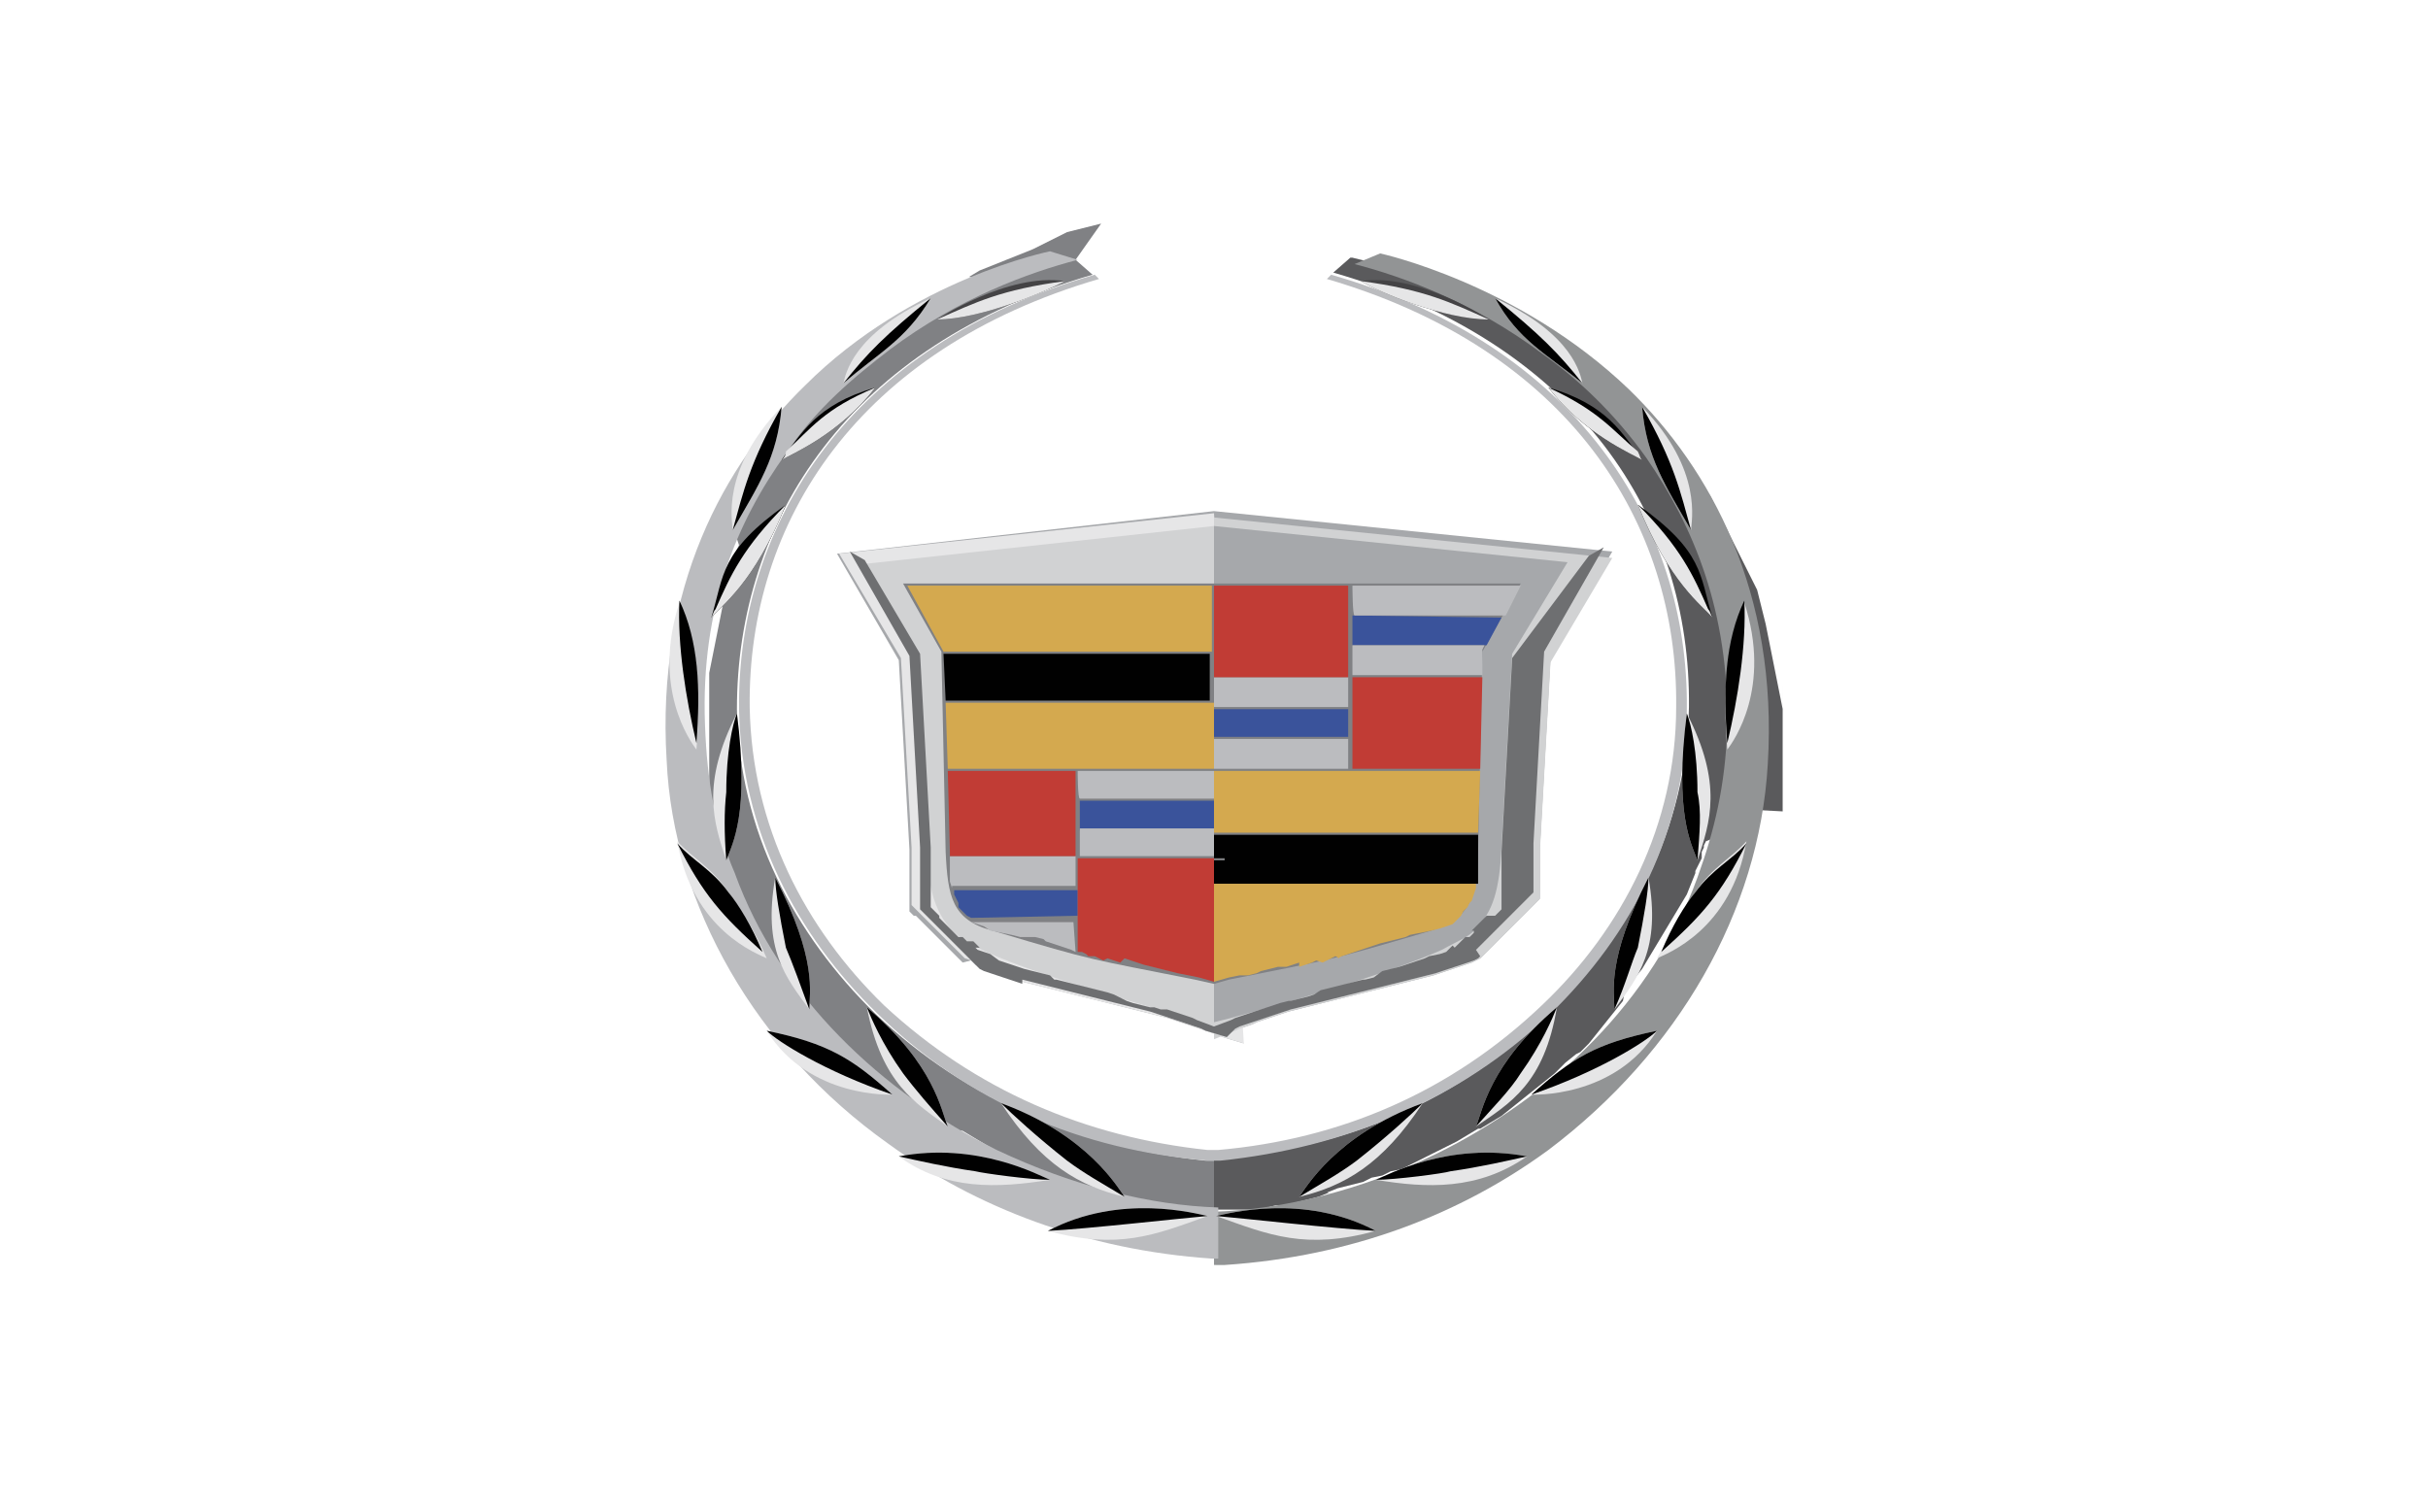 <?xml version="1.0" encoding="utf-8"?>
<!-- Generator: Adobe Illustrator 23.0.6, SVG Export Plug-In . SVG Version: 6.00 Build 0)  -->
<svg version="1.1" id="Layer_1" xmlns="http://www.w3.org/2000/svg" xmlns:xlink="http://www.w3.org/1999/xlink" x="0px" y="0px"
	 viewBox="0 0 114 71" style="enable-background:new 0 0 114 71;" xml:space="preserve">
<style type="text/css">
	.st0{display:none;}
	.st1{display:inline;fill:#010101;}
	.st2{display:inline;}
	.st3{fill:#0B72BA;}
	.st4{display:inline;fill:url(#SVGID_1_);}
	.st5{display:inline;fill:#333333;}
	.st6{display:inline;fill:url(#SVGID_2_);}
	.st7{display:inline;fill:url(#SVGID_3_);}
	.st8{display:inline;fill:url(#SVGID_4_);}
	.st9{display:inline;fill:url(#SVGID_5_);}
	.st10{display:inline;fill:url(#SVGID_6_);}
	.st11{display:inline;fill:url(#SVGID_7_);}
	.st12{display:inline;fill:url(#SVGID_8_);}
	.st13{display:inline;fill:url(#SVGID_9_);}
	.st14{display:inline;fill:url(#SVGID_10_);}
	.st15{display:inline;fill:url(#SVGID_11_);}
	.st16{display:inline;fill:url(#SVGID_12_);}
	.st17{display:inline;fill:#C3D8E8;}
	.st18{display:inline;fill:url(#SVGID_13_);}
	.st19{display:inline;fill:#13414F;}
	.st20{display:inline;fill:url(#SVGID_14_);}
	.st21{display:inline;fill:url(#SVGID_15_);}
	.st22{display:inline;fill:url(#SVGID_16_);}
	.st23{display:inline;fill:url(#SVGID_17_);}
	.st24{display:inline;fill:#FFFFFF;}
	.st25{fill:#5A5A5C;}
	.st26{fill:#808184;}
	.st27{fill:#929495;}
	.st28{fill:#BBBCBF;}
	.st29{fill:#A6A8AB;}
	.st30{fill:#E6E6E7;}
	.st31{fill:#444345;}
	.st32{fill:#010101;}
	.st33{fill:#D1D2D3;}
	.st34{fill:#D4A94F;}
	.st35{fill:#3A539B;}
	.st36{fill:#C13C35;}
	.st37{fill:#6E6F71;}
</style>
<g class="st0">
	<path class="st1" d="M57,43c1.6-2,2.6-4.7,2.6-7.5S58.6,30,57,28c-1.6,2-2.6,4.7-2.6,7.5S55.4,40.9,57,43L57,43z M57,28.8
		c1.4,1.8,2.2,4.2,2.2,6.7s-0.8,4.8-2.2,6.7c-1.4-1.8-2.2-4.2-2.2-6.7C55,33,55.8,30.6,57,28.8L57,28.8z"/>
	<path class="st1" d="M38.1,42.8c1.6-2,2.6-4.6,2.6-7.5c0-2.8-1-5.3-2.6-7.3c-1.6,2-2.6,4.6-2.6,7.3C35.6,38.2,36.5,40.9,38.1,42.8
		L38.1,42.8z M38.1,29c1.2,1.8,2,4,2,6.5c0,2.4-0.7,4.6-2,6.5c-1.2-1.8-2-4-2-6.5C36.1,33.1,36.8,30.8,38.1,29L38.1,29z"/>
	<path class="st1" d="M66.4,23.4c-2.8,0-5.3,0.9-7.3,2.4c2.2,2.6,3.5,6,3.5,9.6c0,3.6-1.2,7.1-3.4,9.6c2,1.6,4.5,2.4,7.3,2.4
		c2.8,0,5.4-1,7.5-2.6c-2.2-2.6-3.3-5.9-3.3-9.5c0-3.6,1.2-7,3.4-9.5l0,0C71.8,24.3,69.3,23.4,66.4,23.4L66.4,23.4z M69.9,35.5
		c0,3.5,1.2,6.8,3.1,9.4c-1.8,1.4-4.2,2.2-6.7,2.2c-2.4,0-4.6-0.8-6.5-2c2-2.6,3.2-6,3.2-9.5c0-3.6-1.2-6.9-3.2-9.5
		c1.8-1.2,4.1-2,6.5-2c2.4,0,4.8,0.8,6.7,2.2C71.1,28.7,69.9,32,69.9,35.5L69.9,35.5z"/>
	<path class="st1" d="M85.5,19.9c-3.6,0-6.9,1.2-9.5,3.2c-2.6-2-6-3.2-9.6-3.2c-3.5,0-6.8,1.2-9.4,3.1c-2.6-2-5.9-3.1-9.4-3.1
		c-3.7,0-6.9,1.2-9.5,3.2c-2.7-2-6-3.2-9.5-3.2c-8.7,0-15.6,7-15.6,15.6s7,15.6,15.6,15.6c3.6,0,6.9-1.2,9.5-3.2
		c2.6,2,6,3.2,9.5,3.2s6.8-1.2,9.4-3.1c2.6,2,5.9,3.1,9.4,3.1c3.6,0,6.9-1.2,9.5-3.2c2.6,2,6,3.2,9.5,3.2c8.7,0,15.6-7,15.6-15.6
		C101.1,26.8,94.1,19.9,85.5,19.9L85.5,19.9z M85.5,50.5c-3.6,0-7-1.2-9.5-3.4c-2.6,2.2-5.9,3.4-9.5,3.4c-3.5,0-6.9-1.2-9.4-3.3
		c-2.6,2-5.9,3.3-9.4,3.3c-3.6,0-7-1.2-9.5-3.4c-2.6,2.2-5.9,3.4-9.5,3.4c-8.4,0-15-6.8-15-15c0-8.3,6.8-15,15-15
		c3.6,0,7,1.2,9.5,3.4c2.6-2.2,5.9-3.4,9.5-3.4c3.5,0,6.9,1.2,9.4,3.3c2.6-2,5.9-3.3,9.4-3.3c3.6,0,7,1.2,9.5,3.4v1.4v-1.4
		c2.6-2.2,5.9-3.4,9.5-3.4c8.3,0,15,6.8,15,15C100.5,43.7,93.7,50.5,85.5,50.5L85.5,50.5z"/>
	<path class="st1" d="M28.6,23.4c-6.7,0-12.1,5.4-12.1,12.1s5.4,12.1,12.1,12.1c2.8,0,5.4-1,7.5-2.6c-2.2-2.6-3.3-5.9-3.3-9.5
		c0-3.6,1.2-7,3.4-9.5l0,0C34,24.3,31.4,23.4,28.6,23.4L28.6,23.4z M32,35.5c0,3.5,1.2,6.8,3.1,9.4C33.3,46.3,31,47,28.5,47
		C22.1,47,17,41.9,17,35.6c0-6.4,5.2-11.5,11.5-11.5c2.4,0,4.8,0.8,6.7,2.2C33.2,28.7,32,32,32,35.5L32,35.5z"/>
	<path class="st1" d="M75.9,28.2c-1.6,2-2.6,4.6-2.6,7.3s1,5.4,2.6,7.5c1.6-2,2.6-4.6,2.6-7.5C78.4,32.7,77.5,30.2,75.9,28.2
		L75.9,28.2z M75.9,41.9c-1.2-1.8-2-4-2-6.5c0-2.4,0.7-4.6,2-6.5c1.2,1.8,2,4,2,6.5C78,37.8,77.2,40.1,75.9,41.9L75.9,41.9z"/>
	<path class="st1" d="M40.2,26c2,2.6,3.3,5.9,3.3,9.5s-1.2,7-3.3,9.5c2,1.6,4.6,2.6,7.5,2.6c2.8,0,5.3-0.9,7.3-2.4
		c-2.2-2.6-3.5-6-3.5-9.6c0-3.6,1.2-7.1,3.5-9.6c-2-1.6-4.5-2.4-7.3-2.4C44.9,23.4,42.3,24.4,40.2,26L40.2,26z M50.8,35.5
		c0,3.6,1.2,6.9,3.2,9.5c-1.8,1.2-4.1,2-6.5,2c-2.4,0-4.8-0.8-6.7-2.2c2-2.6,3.1-5.9,3.1-9.4s-1.2-6.8-3.1-9.4
		c1.8-1.4,4.2-2.2,6.7-2.2c2.4,0,4.6,0.8,6.5,2C52.1,28.6,50.8,31.8,50.8,35.5L50.8,35.5z"/>
	<path class="st1" d="M97.6,35.5c0-6.7-5.4-12.1-12.1-12.1c-2.8,0-5.3,1-7.3,2.6c2,2.6,3.2,6,3.2,9.5c0,3.6-1.2,7-3.3,9.5
		c2,1.6,4.6,2.6,7.5,2.6C92.2,47.5,97.6,42.1,97.6,35.5L97.6,35.5z M82,35.5c0-3.5-1.2-6.8-3.1-9.4c1.8-1.4,4.2-2.2,6.7-2.2
		C91.9,24,97,29.1,97,35.4c0,6.4-5.2,11.5-11.5,11.5c-2.4,0-4.8-0.8-6.7-2.2C80.8,42.3,82,39,82,35.5L82,35.5z"/>
	<path id="XMLID_38_" class="st1" d="M35.6,35.5c0-2.8,1-5.3,2.6-7.3v-1.4c-2.2,2.4-3.4,5.4-3.4,8.8c0,3.3,1.2,6.5,3.4,8.8V43
		C36.5,40.9,35.6,38.2,35.6,35.5L35.6,35.5z"/>
	<path id="XMLID_37_" class="st1" d="M28.6,21.5c3.7,0,7.1,1.4,9.5,3.8v-1.4c-2.6-2.2-5.9-3.4-9.5-3.4c-2.6,0-5.2,0.7-7.3,2
		C21.3,22.3,23,21.5,28.6,21.5L28.6,21.5z"/>
	<path id="XMLID_36_" class="st1" d="M15.4,30.8c-0.5,1.4-0.8,3-0.8,4.6c0,7.7,6.2,13.9,13.9,13.9c3.7,0,7.1-1.4,9.5-3.8v1.4
		c-2.6,2.2-5.9,3.4-9.5,3.4c-8.3,0-15-6.8-15-15C13.6,33.2,15.4,30.8,15.4,30.8L15.4,30.8z"/>
	<path id="XMLID_35_" class="st1" d="M40.6,35.5c0-2.8-1-5.3-2.6-7.3v-1.4c2.2,2.4,3.4,5.4,3.4,8.8c0,2.2-0.5,4.2-1.4,6
		C40.1,41.5,40.6,40.2,40.6,35.5L40.6,35.5z"/>
	<path id="XMLID_34_" class="st1" d="M32.6,35.5c0,3.6,1.2,7,3.3,9.5l1.4-0.1c-2.4-2.4-3.7-5.8-3.7-9.4c0-1.8,0.4-3.5,1-5.2
		C34.8,30.3,32.6,33.7,32.6,35.5L32.6,35.5z"/>
	<path id="XMLID_33_" class="st1" d="M28.6,47.5c-6.7,0-12.1-5.4-12.1-12.1s5.4-12.1,12.1-12.1c2.8,0,5.4,1,7.5,2.6l0,0l1.4,0.1
		c-2.4-2.2-5.5-3.5-8.9-3.5c-7.1-0.1-13.1,5.8-13.1,12.9s5.8,12.9,12.9,12.9c2,0,3.9-0.5,5.7-1.2C34.2,47.1,32.8,47.5,28.6,47.5
		L28.6,47.5z"/>
	<path id="XMLID_32_" class="st1" d="M76.7,44.9l1.4,0.1c2-2.6,3.3-5.9,3.3-9.5c0-3.5-1.2-7-3.2-9.5L76.6,26
		c2.2,2.4,3.7,5.8,3.7,9.4C80.3,39.1,79,42.5,76.7,44.9L76.7,44.9z"/>
	<path id="XMLID_31_" class="st1" d="M66.4,49.4c-3.6,0-7-1.4-9.4-3.7v1.4c2.6,2,5.9,3.3,9.4,3.3c3.6,0,7-1.2,9.5-3.4v-1.4
		C73.5,47.9,70.1,49.4,66.4,49.4L66.4,49.4z"/>
	<path id="XMLID_30_" class="st1" d="M66.4,21.5c3.7,0,7.1,1.4,9.5,3.8v-1.4c-2.6-2.2-5.9-3.4-9.5-3.4c-2.6,0-5.1,0.7-7.3,1.8
		C59.2,22.3,60.5,21.5,66.4,21.5L66.4,21.5z"/>
	<path id="XMLID_29_" class="st1" d="M75.9,44.2v-1.4c-1.6-2-2.6-4.6-2.6-7.5c0-2.8,1-5.3,2.6-7.3v-1.4c-2.2,2.4-3.4,5.4-3.4,8.8
		C72.5,38.8,73.9,41.9,75.9,44.2L75.9,44.2z"/>
	<path id="XMLID_28_" class="st1" d="M78.4,35.5c0-2.8-1-5.3-2.6-7.3v-1.4c2.2,2.4,3.4,5.4,3.4,8.8c0,2.2-0.6,4.2-1.4,6
		C77.9,41.5,78.4,39.5,78.4,35.5L78.4,35.5z"/>
	<path id="XMLID_27_" class="st1" d="M85.5,21.5c7.7,0,13.9,6.2,13.9,13.9c0,7.7-6.2,13.9-13.9,13.9c-3.7,0-7.1-1.4-9.5-3.8V47
		c2.6,2.2,5.9,3.4,9.5,3.4c8.3,0,15-6.8,15-15c0-8.3-6.8-15-15-15c-2.8,0-5.3,0.7-7.5,2C78.2,22.3,80.4,21.5,85.5,21.5L85.5,21.5z"
		/>
	<path id="XMLID_26_" class="st1" d="M70.5,35.5c0,3.6,1.2,7,3.3,9.5l1.4-0.1c-2.4-2.4-3.7-5.8-3.7-9.4c0-1.8,0.4-3.7,1-5.4
		C72.7,30.1,70.5,33.7,70.5,35.5L70.5,35.5z"/>
	<path id="XMLID_25_" class="st1" d="M66.4,23.4c2.8,0,5.4,1,7.5,2.6l0,0l1.4,0.1l0,0c-2.4-2.2-5.5-3.5-8.9-3.5
		c-3.3,0-6.5,1.2-8.7,3.4h1.4C61.1,24.3,63.7,23.4,66.4,23.4L66.4,23.4z"/>
	<path id="XMLID_24_" class="st1" d="M47.6,23.4c2.8,0,5.3,0.9,7.3,2.4l1.4,0.1c-2.4-2.1-5.4-3.4-8.7-3.4c-3.4,0-6.6,1.4-8.9,3.5
		h1.4C42.3,24.4,44.9,23.4,47.6,23.4L47.6,23.4z"/>
	<path id="XMLID_23_" class="st1" d="M40.1,22.4c2.2-1.2,4.7-2,7.5-2c3.5,0,6.9,1.2,9.4,3.3v1.4c-2.4-2.2-5.8-3.6-9.4-3.6
		C43.8,21.5,40.1,22.4,40.1,22.4L40.1,22.4z"/>
	<path id="XMLID_22_" class="st1" d="M62.6,35.5c0-3.6-1.4-7.1-3.5-9.6h-1.4c2.4,2.4,3.8,5.9,3.8,9.6s-1.4,7.1-3.8,9.6H59
		C61.3,42.5,62.6,39.1,62.6,35.5L62.6,35.5z"/>
	<path id="XMLID_21_" class="st1" d="M59.8,35.5c0-2.8-1-5.5-2.6-7.5v-1.4c2.2,2.4,3.5,5.5,3.5,8.9c0,2.2-0.5,4.2-1.4,6.1
		C59.2,41.3,59.8,38.9,59.8,35.5L59.8,35.5z"/>
	<path id="XMLID_20_" class="st1" d="M47.6,47.5c-2.8,0-5.4-1-7.5-2.6l-1.4-0.1c2.4,2.2,5.4,3.5,8.8,3.5c2.2,0,4.1-0.5,5.9-1.4
		C53.5,47,51.7,47.5,47.6,47.5L47.6,47.5z"/>
	<path id="XMLID_19_" class="st1" d="M51.4,35.5c0,3.6,1.2,7.1,3.5,9.6l1.4-0.1c-2.4-2.4-3.8-5.9-3.8-9.6c0-2,0.4-3.8,1-5.5
		C53.7,30,51.4,33.7,51.4,35.5L51.4,35.5z"/>
	<path id="XMLID_18_" class="st1" d="M72.3,47c-1.8,0.9-3.7,1.4-5.9,1.4c-3.3,0-6.5-1.2-8.7-3.4h1.4c2,1.6,4.5,2.4,7.3,2.4
		C70.6,47.5,72.3,47,72.3,47L72.3,47z"/>
	<path id="XMLID_17_" class="st1" d="M54.4,35.5c0-2.8,1-5.5,2.6-7.5v-1.4c-2.2,2.4-3.6,5.5-3.6,8.9s1.4,6.7,3.6,8.9V43
		C55.4,40.9,54.4,38.3,54.4,35.5L54.4,35.5z"/>
	<path id="XMLID_16_" class="st1" d="M47.6,49.4c-3.7,0-7.1-1.4-9.5-3.8V47c2.6,2.2,5.9,3.4,9.5,3.4c3.5,0,6.8-1.2,9.4-3.3v-1.4
		C54.6,47.9,51.2,49.4,47.6,49.4L47.6,49.4z"/>
	<path id="XMLID_15_" class="st1" d="M43.6,35.5c0-3.5-1.2-7-3.3-9.5h-1.4c2.2,2.4,3.7,5.8,3.7,9.4s-1.4,7-3.6,9.4l1.4,0.1
		C42.3,42.3,43.6,39,43.6,35.5L43.6,35.5z"/>
	<path id="XMLID_14_" class="st1" d="M97.6,35.5c0-6.7-5.4-12.1-12.1-12.1c-2.8,0-5.3,1-7.3,2.6l-1.6,0.1c2.4-2.2,5.5-3.5,8.9-3.5
		c7.1,0,12.9,5.8,12.9,12.9c0,2.2-0.6,4.2-1.4,6.1C97,41.5,97.6,40.1,97.6,35.5L97.6,35.5z"/>
	<path id="XMLID_13_" class="st1" d="M85.5,47.5c-2.8,0-5.4-1-7.5-2.6l-1.4-0.1c2.4,2.2,5.4,3.5,8.8,3.5c2,0,3.9-0.5,5.7-1.2
		C91.1,47.1,90.3,47.5,85.5,47.5L85.5,47.5z"/>
</g>
<g class="st0">
	<g class="st2">
		<path class="st3" d="M81.8,35.5c0-6.8-2.4-12.6-7.3-17.4c-4.9-4.9-10.6-7.2-17.5-7.2s-12.6,2.4-17.5,7.2
			c-4.9,4.9-7.3,10.6-7.3,17.4s2.4,12.6,7.3,17.4s10.6,7.2,17.5,7.2s12.6-2.4,17.5-7.2C79.4,48.1,81.8,42.3,81.8,35.5z M64.7,28
			c2.1,2.1,3.1,4.6,3.1,7.5c0,2.9-1,5.4-3.1,7.5c-2.1,2.1-4.5,3.1-7.5,3.1c-2.9,0-5.4-1-7.5-3.1c-2.1-2.1-3.1-4.6-3.1-7.5
			c0-2.9,1.1-5.4,3.1-7.5c2.1-2.1,4.6-3.1,7.5-3.1C60.2,24.9,62.6,26,64.7,28z M69.2,19.6c4.9,4.4,7.5,9.1,7.6,14.2
			c-4.1-6.4-10.1-10-18.1-10.7C61.2,20.8,64.7,19.6,69.2,19.6z M41.3,22.9c4.9-5.1,10.1-7.5,15.7-7.2C49.5,20,45.5,26.4,45,34.7
			C42.4,31.9,41.3,28,41.3,22.9z M56.2,48.5c-2.4,2.3-5.9,3.5-10.4,3.7c-5.9-4.7-8.7-10-8.5-16.2C41.3,43.4,47.5,47.6,56.2,48.5z
			 M70.4,37c2.3,3.1,3.4,6.3,3.4,9.4c-3.8,5.2-8.7,8.2-14.7,9C66,50.8,69.7,44.7,70.4,37z"/>
		<path class="st3" d="M65.1,35.6h-1.7c-0.3,2.9-2.8,4.3-7.6,3.9l1.7-7.9c0-1.1,0.3-1.8,0.9-2c0.7-0.1,1-0.6,1.1-1.3h-7.5l0.1,1.1
			c0.6,0,0.8,0.5,0.6,1.4l-1.2,5.4c-0.4,2.9-0.9,4.4-1.3,4.4c-0.7,0-1,0.4-0.9,1.2h14.3L65.1,35.6z"/>
	</g>
</g>
<g class="st0">
	
		<linearGradient id="SVGID_1_" gradientUnits="userSpaceOnUse" x1="-1033.712" y1="2112.287" x2="-1012.456" y2="2091.747" gradientTransform="matrix(2.466 0 0 -2.466 2577.974 5217.411)">
		<stop  offset="0" style="stop-color:#E0F3FD"/>
		<stop  offset="9.800000e-02" style="stop-color:#D6E9F4"/>
		<stop  offset="0.268" style="stop-color:#BFD0D9"/>
		<stop  offset="0.488" style="stop-color:#98A5AC"/>
		<stop  offset="0.747" style="stop-color:#656C6F"/>
		<stop  offset="1" style="stop-color:#2B2C2B"/>
	</linearGradient>
	<path class="st4" d="M57,10.8c-13.6,0-24.7,11.1-24.7,24.7S43.4,60.2,57,60.2s24.7-11.1,24.7-24.7S70.6,10.8,57,10.8z M57,58.9
		c-13,0-23.4-10.5-23.4-23.4S44,12.1,57,12.1s23.4,10.5,23.4,23.4S70,58.9,57,58.9z"/>
	<path class="st5" d="M80.7,35.5c0,13-10.6,23.7-23.7,23.7c-13,0-23.7-10.6-23.7-23.7c0-13,10.6-23.7,23.7-23.7
		C70,11.8,80.7,22.4,80.7,35.5z"/>
	
		<radialGradient id="SVGID_2_" cx="-1032.362" cy="2110.553" r="14.233" gradientTransform="matrix(2.466 0 0 -2.466 2577.974 5217.411)" gradientUnits="userSpaceOnUse">
		<stop  offset="0" style="stop-color:#FFFFFF"/>
		<stop  offset="0.306" style="stop-color:#A9A8A8"/>
		<stop  offset="0.646" style="stop-color:#505050"/>
		<stop  offset="0.885" style="stop-color:#171717"/>
		<stop  offset="1" style="stop-color:#010101"/>
	</radialGradient>
	<path class="st6" d="M80.4,35.5c0,13-10.5,23.4-23.4,23.4S33.6,48.5,33.6,35.5S44,12.1,57,12.1C70,12,80.4,22.5,80.4,35.5z"/>
	
		<linearGradient id="SVGID_3_" gradientUnits="userSpaceOnUse" x1="29.885" y1="546.559" x2="43.423" y2="533.477" gradientTransform="matrix(-2.466 0 0 2.466 148.738 -1294.996)">
		<stop  offset="0" style="stop-color:#E0F3FD"/>
		<stop  offset="8.600000e-02" style="stop-color:#D6E9F4"/>
		<stop  offset="0.233" style="stop-color:#BED0D9"/>
		<stop  offset="0.424" style="stop-color:#96A4AD"/>
		<stop  offset="0.652" style="stop-color:#60696E"/>
		<stop  offset="0.907" style="stop-color:#1A1D1E"/>
		<stop  offset="1" style="stop-color:#010101"/>
	</linearGradient>
	<path class="st7" d="M72.7,35.5c0,8.7-7,15.7-15.7,15.7s-15.7-7-15.7-15.7s7-15.7,15.7-15.7S72.7,26.8,72.7,35.5z"/>
	<path class="st1" d="M57.6,19.3l1.6-4.3v4.3h1.3v-6.2h-1.9l-1.7,4.4l0,0l-1.7-4.4h-1.9v6.2h1.3V15l1.6,4.3
		C56.3,19.3,57.6,19.3,57.6,19.3z M74.7,22.1l-2.1,3.1l3.3-1.6l0.9,1l-5.2,2.6l-1-1.2l2-3.1l0,0l-3.4,1.4l-1-1.3l3.5-4.7l0.9,1
		l-2.2,3l3.4-1.5L74.7,22.1z"/>
	<path class="st5" d="M46,20.9c-0.5-0.4-1.3-0.6-2-0.1c0.1-0.4,0.1-0.7,0-0.9c-0.3-0.6-0.4-0.7-0.7-0.8c-0.8-0.7-1.7-0.1-2.3,0.7
		l-3,3.6l4.8,4l3.2-3.8C46.7,22.5,46.7,21.6,46,20.9L46,20.9z M39.9,22.7l1.8-2.2c0.2-0.2,0.7-0.2,1,0c0.3,0.3,0.4,0.7,0.1,1
		l-1.8,2.2L39.9,22.7L39.9,22.7z M44.9,23L43,25.2l-1.2-1l1.9-2.2c0.2-0.2,0.7-0.3,1-0.1C45.1,22.2,45.1,22.7,44.9,23L44.9,23z"/>
	
		<radialGradient id="SVGID_4_" cx="-1034.918" cy="2112.002" r="34.199" gradientTransform="matrix(2.466 0 0 -2.466 2577.974 5217.411)" gradientUnits="userSpaceOnUse">
		<stop  offset="0" style="stop-color:#FFFFFF"/>
		<stop  offset="0.31" style="stop-color:#FFFFFF"/>
		<stop  offset="0.451" style="stop-color:#F6F6F6"/>
		<stop  offset="0.557" style="stop-color:#E9E8E9"/>
		<stop  offset="0.646" style="stop-color:#D7D7D7"/>
		<stop  offset="0.724" style="stop-color:#C0BFBF"/>
		<stop  offset="0.794" style="stop-color:#A2A2A1"/>
		<stop  offset="0.859" style="stop-color:#818181"/>
		<stop  offset="0.92" style="stop-color:#575858"/>
		<stop  offset="0.975" style="stop-color:#2B2C2B"/>
		<stop  offset="1" style="stop-color:#161616"/>
	</radialGradient>
	<path class="st8" d="M57.7,19.1l1.6-4.3v4.3h1.3v-6.2h-1.9L57,17.3l0,0l-1.7-4.4h-1.9v6.2h1.3v-4.3l1.6,4.3
		C56.3,19.1,57.7,19.1,57.7,19.1z"/>
	
		<radialGradient id="SVGID_5_" cx="-1034.92" cy="2112.002" r="34.202" gradientTransform="matrix(2.466 0 0 -2.466 2577.974 5217.411)" gradientUnits="userSpaceOnUse">
		<stop  offset="0" style="stop-color:#FFFFFF"/>
		<stop  offset="0.31" style="stop-color:#FFFFFF"/>
		<stop  offset="0.451" style="stop-color:#F6F6F6"/>
		<stop  offset="0.557" style="stop-color:#E9E8E9"/>
		<stop  offset="0.646" style="stop-color:#D7D7D7"/>
		<stop  offset="0.724" style="stop-color:#C0BFBF"/>
		<stop  offset="0.794" style="stop-color:#A2A2A1"/>
		<stop  offset="0.859" style="stop-color:#818181"/>
		<stop  offset="0.92" style="stop-color:#575858"/>
		<stop  offset="0.975" style="stop-color:#2B2C2B"/>
		<stop  offset="1" style="stop-color:#161616"/>
	</radialGradient>
	<path class="st9" d="M74.7,21.7l-2.1,3.1l3.3-1.6l0.9,1l-5.2,2.6l-1-1.3l2-3.1l0,0l-3.4,1.4l-1-1.3l3.5-4.7l0.9,1l-2.2,3l3.4-1.5
		L74.7,21.7z"/>
	
		<radialGradient id="SVGID_6_" cx="-1034.922" cy="2112.012" r="34.228" gradientTransform="matrix(2.466 0 0 -2.466 2577.974 5217.411)" gradientUnits="userSpaceOnUse">
		<stop  offset="0" style="stop-color:#FFFFFF"/>
		<stop  offset="0.31" style="stop-color:#FFFFFF"/>
		<stop  offset="0.451" style="stop-color:#F6F6F6"/>
		<stop  offset="0.557" style="stop-color:#E9E8E9"/>
		<stop  offset="0.646" style="stop-color:#D7D7D7"/>
		<stop  offset="0.724" style="stop-color:#C0BFBF"/>
		<stop  offset="0.794" style="stop-color:#A2A2A1"/>
		<stop  offset="0.859" style="stop-color:#818181"/>
		<stop  offset="0.92" style="stop-color:#575858"/>
		<stop  offset="0.975" style="stop-color:#2B2C2B"/>
		<stop  offset="1" style="stop-color:#161616"/>
	</radialGradient>
	<path class="st10" d="M45.8,20.8c-0.5-0.4-1.3-0.6-2-0.1c0.1-0.4,0.1-0.7,0-0.9c-0.3-0.6-0.4-0.7-0.7-0.8c-0.8-0.7-1.7-0.1-2.3,0.7
		l-3,3.6l4.8,4l3.2-3.8C46.4,22.4,46.6,21.6,45.8,20.8L45.8,20.8z M39.6,22.5l1.8-2.2c0.2-0.2,0.7-0.2,1,0c0.3,0.3,0.4,0.7,0.1,1
		l-1.8,2.2L39.6,22.5L39.6,22.5z M44.6,22.9l-1.9,2.2l-1.2-1l1.9-2.2c0.2-0.2,0.7-0.3,1-0.1C44.9,22.1,44.9,22.6,44.6,22.9
		L44.6,22.9z"/>
	
		<radialGradient id="SVGID_7_" cx="-1028.793" cy="2107.261" r="9.225" gradientTransform="matrix(2.466 0 0 -2.466 2577.974 5217.411)" gradientUnits="userSpaceOnUse">
		<stop  offset="0" style="stop-color:#E6E6E5"/>
		<stop  offset="0.104" style="stop-color:#D7D6D6"/>
		<stop  offset="0.307" style="stop-color:#AEAEAE"/>
		<stop  offset="0.588" style="stop-color:#6C6D6D"/>
		<stop  offset="0.933" style="stop-color:#141414"/>
		<stop  offset="1" style="stop-color:#010101"/>
	</radialGradient>
	<path class="st11" d="M41.8,35.5c0-8.4,6.8-15.2,15.2-15.2s15.2,6.8,15.2,15.2S65.4,50.7,57,50.7S41.8,43.9,41.8,35.5L41.8,35.5z"
		/>
	
		<radialGradient id="SVGID_8_" cx="-1026.27" cy="2106.02" r="13.415" gradientTransform="matrix(2.466 0 0 -2.466 2577.974 5217.411)" gradientUnits="userSpaceOnUse">
		<stop  offset="0" style="stop-color:#FFFFFF"/>
		<stop  offset="0.344" style="stop-color:#FFFFFF"/>
		<stop  offset="0.481" style="stop-color:#F6F6F6"/>
		<stop  offset="0.582" style="stop-color:#EAEAEA"/>
		<stop  offset="0.665" style="stop-color:#D8D9D8"/>
		<stop  offset="0.737" style="stop-color:#C2C2C2"/>
		<stop  offset="0.802" style="stop-color:#A7A6A6"/>
		<stop  offset="0.86" style="stop-color:#848484"/>
		<stop  offset="0.913" style="stop-color:#606060"/>
		<stop  offset="0.949" style="stop-color:#414141"/>
		<stop  offset="0.957" style="stop-color:#414141"/>
		<stop  offset="1" style="stop-color:#414141"/>
		<stop  offset="1" style="stop-color:#010101"/>
	</radialGradient>
	<path class="st12" d="M42.3,35.5c0-8.2,6.6-14.7,14.7-14.7s14.7,6.6,14.7,14.7S65.2,50.2,57,50.2S42.3,43.7,42.3,35.5z"/>
	
		<radialGradient id="SVGID_9_" cx="-1030.209" cy="2111.106" r="23.758" gradientTransform="matrix(2.466 0 0 -2.466 2577.974 5217.411)" gradientUnits="userSpaceOnUse">
		<stop  offset="0.169" style="stop-color:#FFFFFF"/>
		<stop  offset="0.196" style="stop-color:#DFEEF6"/>
		<stop  offset="0.241" style="stop-color:#B4D9EB"/>
		<stop  offset="0.287" style="stop-color:#8CC5E2"/>
		<stop  offset="0.335" style="stop-color:#6CB6DA"/>
		<stop  offset="0.384" style="stop-color:#51A9D4"/>
		<stop  offset="0.436" style="stop-color:#42A0CF"/>
		<stop  offset="0.491" style="stop-color:#369BCD"/>
		<stop  offset="0.556" style="stop-color:#3499CC"/>
		<stop  offset="0.606" style="stop-color:#3596C8"/>
		<stop  offset="0.655" style="stop-color:#328FBD"/>
		<stop  offset="0.705" style="stop-color:#3280A9"/>
		<stop  offset="0.754" style="stop-color:#316E8D"/>
		<stop  offset="0.803" style="stop-color:#2E5568"/>
		<stop  offset="0.851" style="stop-color:#2A383D"/>
		<stop  offset="0.871" style="stop-color:#292929"/>
	</radialGradient>
	<path class="st13" d="M42.2,35.5H57V20.7C48.8,20.7,42.2,27.3,42.2,35.5L42.2,35.5z"/>
	
		<radialGradient id="SVGID_10_" cx="-1030.209" cy="2111.106" r="23.758" gradientTransform="matrix(2.466 0 0 -2.466 2577.974 5217.411)" gradientUnits="userSpaceOnUse">
		<stop  offset="0.169" style="stop-color:#FFFFFF"/>
		<stop  offset="0.196" style="stop-color:#DFEEF6"/>
		<stop  offset="0.241" style="stop-color:#B4D9EB"/>
		<stop  offset="0.287" style="stop-color:#8CC5E2"/>
		<stop  offset="0.335" style="stop-color:#6CB6DA"/>
		<stop  offset="0.384" style="stop-color:#51A9D4"/>
		<stop  offset="0.436" style="stop-color:#42A0CF"/>
		<stop  offset="0.491" style="stop-color:#369BCD"/>
		<stop  offset="0.556" style="stop-color:#3499CC"/>
		<stop  offset="0.606" style="stop-color:#3596C8"/>
		<stop  offset="0.655" style="stop-color:#328FBD"/>
		<stop  offset="0.705" style="stop-color:#3280A9"/>
		<stop  offset="0.754" style="stop-color:#316E8D"/>
		<stop  offset="0.803" style="stop-color:#2E5568"/>
		<stop  offset="0.851" style="stop-color:#2A383D"/>
		<stop  offset="0.871" style="stop-color:#292929"/>
	</radialGradient>
	<path class="st14" d="M57,35.5v14.8c8.2,0,14.8-6.7,14.8-14.8L57,35.5L57,35.5z"/>
	
		<radialGradient id="SVGID_11_" cx="-1028.667" cy="2107.145" r="9.048" gradientTransform="matrix(2.466 0 0 -2.466 2577.974 5217.411)" gradientUnits="userSpaceOnUse">
		<stop  offset="0" style="stop-color:#E6E6E5"/>
		<stop  offset="0.104" style="stop-color:#D7D6D6"/>
		<stop  offset="0.307" style="stop-color:#AEAEAE"/>
		<stop  offset="0.588" style="stop-color:#6C6D6D"/>
		<stop  offset="0.933" style="stop-color:#141414"/>
		<stop  offset="1" style="stop-color:#010101"/>
	</radialGradient>
	<path class="st15" d="M71.9,35.2H57.3V20.5h-0.5v14.7H42.1v0.5h14.7v14.7h0.5V35.7H72L71.9,35.2L71.9,35.2z"/>
	
		<linearGradient id="SVGID_12_" gradientUnits="userSpaceOnUse" x1="-1023.406" y1="2109.404" x2="-1014.582" y2="2100.878" gradientTransform="matrix(2.466 0 0 -2.466 2577.974 5217.411)">
		<stop  offset="0" style="stop-color:#F1F4FA"/>
		<stop  offset="0.109" style="stop-color:#ECEFF9"/>
		<stop  offset="0.247" style="stop-color:#DCE0EA"/>
		<stop  offset="0.403" style="stop-color:#C4C7CE"/>
		<stop  offset="0.57" style="stop-color:#A2A4AB"/>
		<stop  offset="0.747" style="stop-color:#77777D"/>
		<stop  offset="0.929" style="stop-color:#424344"/>
		<stop  offset="1" style="stop-color:#2B2C2B"/>
	</linearGradient>
	<path class="st16" d="M57.3,21c7.8,0.1,14.1,6.4,14.2,14.2h0.2c-0.1-7.9-6.5-14.4-14.4-14.4V21z"/>
	<path class="st17" d="M42.5,35.2c0.1-7.8,6.4-14.1,14.3-14.3v-0.3c-8,0.2-14.4,6.7-14.6,14.6H42.5z"/>
	
		<linearGradient id="SVGID_13_" gradientUnits="userSpaceOnUse" x1="-1030.589" y1="2102.184" x2="-1021.765" y2="2093.657" gradientTransform="matrix(2.466 0 0 -2.466 2577.974 5217.411)">
		<stop  offset="0" style="stop-color:#F1F4FA"/>
		<stop  offset="0.109" style="stop-color:#ECEFF9"/>
		<stop  offset="0.247" style="stop-color:#DCE0EA"/>
		<stop  offset="0.403" style="stop-color:#C4C7CE"/>
		<stop  offset="0.57" style="stop-color:#A2A4AB"/>
		<stop  offset="0.747" style="stop-color:#77777D"/>
		<stop  offset="0.929" style="stop-color:#424344"/>
		<stop  offset="1" style="stop-color:#2B2C2B"/>
	</linearGradient>
	<path class="st18" d="M56.7,50c-7.8-0.1-14.1-6.4-14.2-14.2h-0.3c0.1,7.9,6.6,14.4,14.5,14.5V50L56.7,50z"/>
	<path class="st19" d="M71.5,35.7c-0.1,7.8-6.4,14.1-14.2,14.2v0.3c7.9-0.1,14.4-6.6,14.5-14.5L71.5,35.7L71.5,35.7z"/>
	
		<linearGradient id="SVGID_14_" gradientUnits="userSpaceOnUse" x1="-1026.294" y1="2105.251" x2="-1021.718" y2="2100.83" gradientTransform="matrix(2.466 0 0 -2.466 2577.974 5217.411)">
		<stop  offset="0" style="stop-color:#C3D8E8"/>
		<stop  offset="0.134" style="stop-color:#BACFE0"/>
		<stop  offset="0.343" style="stop-color:#A4BBCD"/>
		<stop  offset="0.6" style="stop-color:#8198AB"/>
		<stop  offset="0.894" style="stop-color:#506A80"/>
		<stop  offset="1" style="stop-color:#3B576D"/>
	</linearGradient>
	<path class="st20" d="M56.5,20.7v14.2H42.3v0.3h14.5V20.7H56.5z"/>
	
		<linearGradient id="SVGID_15_" gradientUnits="userSpaceOnUse" x1="-1028.593" y1="2104.159" x2="-1019.859" y2="2095.719" gradientTransform="matrix(2.466 0 0 -2.466 2577.974 5217.411)">
		<stop  offset="0" style="stop-color:#F1F4FA"/>
		<stop  offset="9.700001e-02" style="stop-color:#E8EBF6"/>
		<stop  offset="0.257" style="stop-color:#D2D4DD"/>
		<stop  offset="0.459" style="stop-color:#ABAEB5"/>
		<stop  offset="0.695" style="stop-color:#797A7E"/>
		<stop  offset="0.958" style="stop-color:#373738"/>
		<stop  offset="1" style="stop-color:#2B2C2B"/>
	</linearGradient>
	<path class="st21" d="M56.4,50.1V36H42.3v-0.3h14.4v14.4H56.4z"/>
	
		<linearGradient id="SVGID_16_" gradientUnits="userSpaceOnUse" x1="-1022.145" y1="2101.038" x2="-1019.082" y2="2098.077" gradientTransform="matrix(2.466 0 0 -2.466 2577.974 5217.411)">
		<stop  offset="0" style="stop-color:#D9DEF0"/>
		<stop  offset="0.123" style="stop-color:#D4DAEB"/>
		<stop  offset="0.263" style="stop-color:#C8D0E2"/>
		<stop  offset="0.411" style="stop-color:#B0BCD1"/>
		<stop  offset="0.566" style="stop-color:#91A1B8"/>
		<stop  offset="0.725" style="stop-color:#688099"/>
		<stop  offset="0.885" style="stop-color:#355674"/>
		<stop  offset="0.972" style="stop-color:#183E5D"/>
	</linearGradient>
	<path class="st22" d="M57.6,50.1V36h14.1v-0.3H57.3v14.4H57.6z"/>
	
		<linearGradient id="SVGID_17_" gradientUnits="userSpaceOnUse" x1="-1025.291" y1="2107.361" x2="-1016.566" y2="2098.93" gradientTransform="matrix(2.466 0 0 -2.466 2577.974 5217.411)">
		<stop  offset="0" style="stop-color:#F1F4FA"/>
		<stop  offset="0.109" style="stop-color:#ECEFF9"/>
		<stop  offset="0.247" style="stop-color:#DCE0EA"/>
		<stop  offset="0.403" style="stop-color:#C4C7CE"/>
		<stop  offset="0.57" style="stop-color:#A2A4AB"/>
		<stop  offset="0.747" style="stop-color:#77777D"/>
		<stop  offset="0.929" style="stop-color:#424344"/>
		<stop  offset="1" style="stop-color:#2B2C2B"/>
	</linearGradient>
	<path class="st23" d="M57.6,20.8v14.1h14.1v0.3H57.3V20.8H57.6z"/>
</g>
<g class="st0">
	<path class="st1" d="M58.1,50.6c0.5,1,1.9,0.7,2.1-0.3c0.6,1,2,0.6,2.1-0.5c0.6,0.7,1.7,0.4,2-0.5l0,0c4.3-2,7.4-5.6,8.6-9.8
		c0.3-0.2,0.5-0.3,0.6-0.6c1.3,0.3,2.8,1,3.3-0.6c1.1,0.3,3.6,1.3,4.3-1c1.7,0.2,4.2,0.4,4.5-1.6c1.5,0,4-0.2,4-2.2
		c1.5,0,4-1.1,3.7-2.4c1.3-0.2,3.1-1.8,3.1-2.8c1.3-0.4,2.8-1.6,2.5-3.1c0.8-0.6,2.1-1.1,2.1-2c0-0.9-0.6-1.6-1.3-1.6
		c-0.7,0-3.3,0.2-4.3,0.2c-0.9,0-12.1-0.2-14.7,0c-2.6,0.2-6,0.2-7.6,0.1c-1.2-0.2-5.2-0.4-7.7,0.3c-5.2-2.9-11.7-2.9-16.9,0
		c-2.4-0.7-6.5-0.5-7.7-0.3c-1.6,0.2-5,0.1-7.6-0.1s-13.8,0-14.7,0c-0.9,0-3.5-0.2-4.3-0.2c-0.7,0-1.3,0.7-1.3,1.6
		c0,0.9,1.3,1.5,2.1,2c-0.3,1.5,1.1,2.7,2.5,3.1c0,1,1.8,2.7,3.1,2.8c-0.3,1.3,2.3,2.4,3.7,2.4c0,1.9,2.6,2.2,4,2.2
		c0.3,2,2.8,1.9,4.5,1.6c0.7,2.3,3.2,1.3,4.3,1c0.6,1.7,2,1,3.3,0.6c0.2,0.2,0.4,0.5,0.6,0.6c1.2,4.3,4.3,7.9,8.6,9.8l0,0
		c0.3,0.9,1.4,1.2,2,0.5c0.1,1,1.5,1.5,2.1,0.5c0.2,1,1.6,1.4,2.1,0.3C56.1,51.5,57.9,51.5,58.1,50.6L58.1,50.6z"/>
	<path class="st24" d="M43.7,39.1c0.4,1.2,1.9,1,2.8,0.6c1.1,2,3,3.6,5.4,4.6l-1.9,3.6c-3.6-1.8-6.3-4.8-7.5-8.3
		C42.9,39.4,43.2,39.3,43.7,39.1L43.7,39.1z"/>
	<path class="st24" d="M49.7,48.8c-4-1.9-6.9-5.2-8.2-9.3c0.1,0,0.4,0,0.6,0c1.2,3.6,4,6.8,7.7,8.6C49.7,48.4,49.7,48.5,49.7,48.8z
		 M51.8,48.9L51.8,48.9c-0.6,1.7-2.3,0.7-1.6-0.9l1.9-3.6c0.4,0.2,0.7,0.2,1.1,0.3C53.2,44.8,51.8,48.8,51.8,48.9z M53.7,49.4
		c-0.4,1.7-2.1,1.1-1.7-0.4l1.5-4.2c0.4,0.1,0.7,0.2,1.1,0.2C54.7,45.1,53.7,49.4,53.7,49.4L53.7,49.4z M55.8,49.7
		c-0.1,1.8-2.1,1.5-1.7-0.3l0.9-4.2c0.4,0.1,0.7,0.1,1.1,0.1C56.1,45.3,55.8,49.7,55.8,49.7L55.8,49.7z M56.1,49.7l0.2-4.4
		c0.4,0,0.9,0,1.3,0c0,0,0.3,4.3,0.3,4.4C58,51.4,56.1,51.4,56.1,49.7z M14.3,22.6c0.1-0.2,0.6-0.2,1-0.2c2.4,0,7.9,0.2,9,0.2
		c1.1,0,8.7,1,9.9,1.4c0.6,0.2,0.6,0.8,0,0.8c-0.6,0.1-8.8,0.2-9.9,0.2c-0.9,0-5.5,0-8.3-0.6C14.6,24,13.8,23,14.3,22.6L14.3,22.6z
		 M16.9,25.8c1.4,0.1,8.3,0.1,9.1,0.1c0.8-0.1,7.1-0.4,7.8-0.5c1.6-0.1,2.1,0.7,0.4,1.1c-0.9,0.2-8.6,1.2-14.6,1.1
		c-1.1,0.1-2.6-0.6-3-1.2C16.3,25.7,16.7,25.8,16.9,25.8L16.9,25.8z M19.6,28.7c1,0,12.3-1,14.7-1.5c2.1-0.3,1.6,0.9,0.8,1
		c-0.7,0.2-9.1,2-13.4,2.1C20.3,30.2,18.6,28.7,19.6,28.7L19.6,28.7z M22.5,31.4c1.3-0.2,10.4-1.8,12.8-2.6c2.2-0.6,1.8,1,1,1.3
		c-0.7,0.2-8.4,2.3-10.1,2.4c-0.7,0.1-1.5,0-2.2-0.2C21.5,31.8,22.5,31.4,22.5,31.4z M26.2,33.7c1-0.2,8.8-2.3,11.1-3.2
		c1.1-0.4,1.4,0.8,0.7,1.1c-0.4,0.2-6.5,3.1-9.3,3.2C27.6,34.9,25.7,34.3,26.2,33.7L26.2,33.7z M38.9,31.8c-0.9,0.5-6.3,3.1-8.4,3.6
		c-0.3,0.1-0.6,0.2-0.6,0.4c0.2,1.4,4,0.2,4.3,0.1c1.5-0.6,4.5-1.8,5.7-3.2C39.7,32.6,39,32,38.9,31.8z M40.6,33.3
		c-0.6,0.4-4.3,2.7-6.1,3.3c-0.9,0.3,0.1,1.4,1.8,0.8c2-0.3,4.8-3,5.2-3.5C41.3,33.8,40.8,33.5,40.6,33.3L40.6,33.3z M42.3,34.5
		c-0.7,0.6-2.1,1.5-2.9,2.2c-0.4,0.2-1.2,0.8-1.2,1.2c0,0.2,0.4,0.6,1.9-0.1c1-0.5,2.1-1.4,3.1-3C43,34.8,42.5,34.7,42.3,34.5z
		 M44,35.1c-0.4,0.4-0.9,1-1.3,1.5c-0.4,0.6-1.3,1-1.1,1.8c0.4,0.8,1.4-0.3,1.8-0.7c0.6-0.6,1.1-1.4,1.3-2.2
		C44.6,35.4,44.3,35.3,44,35.1L44,35.1z"/>
	<path class="st24" d="M30.6,22.2c1,0,4.4,0.2,5.6,0.2c3.5,0,8.4-0.7,11.6,0.1c2.1,0.5,2.3,1.1,2.3,1.9c0,1-0.7,1.5-1.2,1.9
		c-0.6,0.5-2.3,1.7-2.4,4.8c-0.5-0.2-1.1-0.3-0.6-1.5c0.8-1.9,2.6-4.1-0.5-5c-0.5-0.2-1.1-0.2-1.8-0.2c-2.2-0.2-5.5-0.2-6.7-0.4
		s-5.3-1.4-6.2-1.5C30.3,22.5,30.3,22.2,30.6,22.2L30.6,22.2z"/>
	<path class="st24" d="M39.6,24.8c0.8,0,3.3,0,4.1,0c2.3,0.2,4,1.4,2.3,3.8c-0.4,0.5-1.2,1.5-1.6,1.8c-0.3,0.2-0.9-0.2-0.4-0.8
		c-0.6,0.4-1.5,0.3-1.1-0.6c-0.6,0.6-1.6,0.6-1-0.8c-0.4,0.3-1.5,0.3-0.8-0.7c-0.6,0.2-1.2-0.2-0.8-0.8c-0.7,0.2-1.1-0.5-0.4-1
		C39.3,25.9,39.1,24.9,39.6,24.8L39.6,24.8z M37.3,24.4c-0.3,0-1.7-0.2-1.6,0.6c0,0.8,1.6,0.5,1.8,0.5c0.6-0.1,1-0.3,1-0.6
		C38.5,24.5,37.9,24.4,37.3,24.4z M37.4,25.8c-0.4,0-1.5,0-1.3,0.7c0.1,0.2,0.5,0.7,1.9,0.3c0.6-0.2,1-0.6,1-0.9
		C38.9,25.7,38.1,25.8,37.4,25.8L37.4,25.8z M38.3,27.1c-0.2,0.1-1.6,0.2-1.3,0.9c0.1,0.6,0.4,0.4,0.9,0.4c0.3,0,2.3-0.6,2-1.4
		C39.6,26.8,39,26.9,38.3,27.1z M38.9,28.1c-1.3,0.6-1.3,1-1.3,1.3c0.1,0.2,0.7,0.5,2-0.2c0.6-0.3,0.6-0.8,0.5-1
		C39.9,27.8,39.4,27.9,38.9,28.1L38.9,28.1z M39.9,29.2c-1.4,0.6-1.3,1-1.2,1.4c0.1,0.3,0.6,0.6,1.7-0.2c0.7-0.5,1.1-1,1.1-1.3
		C41.3,28.8,40.7,28.8,39.9,29.2L39.9,29.2z M40.4,30.8c-0.4,0.2-0.6,0.6-0.3,1c0.4,0.7,1.6-0.6,1.9-0.9c0.2-0.2,0.4-0.6,0.2-0.8
		C42.2,29.8,41.8,29.9,40.4,30.8L40.4,30.8z M42.6,30.9c-1.6,1-1.5,1.4-1.3,1.6c0.3,0.2,0.9,0.4,1.8-0.9
		C43.7,31.1,43.4,30.5,42.6,30.9L42.6,30.9z M43.5,31.9c-0.4,0.4-1.1,1.1-0.5,1.6c0.5,0.4,0.9-0.1,1.1-0.3
		C45.5,31.5,45,30.5,43.5,31.9z"/>
	<path class="st1" d="M48.4,23.3c1.1,0.6,1.6,1.4,0.4,2.3c-0.1,0.1,0,0.4,0.2,0.3c1.3-1,1-2.1-0.5-2.9
		C48.4,22.9,48.2,23.2,48.4,23.3z"/>
	<path class="st24" d="M64.1,38.1c0-1.4-1.3-2.8-2.7-3.3c-0.4-0.1-0.3-0.5,0-0.6c0.3-0.2,1.9-1.5,1.9-3.1s-1.6-4-6.5-4
		c-2.8,0-5.2,0.7-6.6,2.1c0.4,0.3,0.7,0.7,0.7,1.2v8.8c-0.1,0.6-0.3,1-0.6,1.5c1.3,1,3.5,2,6.8,2C60.6,42.6,64.1,41.4,64.1,38.1
		L64.1,38.1z"/>
	<ellipse class="st1" cx="57.1" cy="31.4" rx="2.7" ry="2.4"/>
	<ellipse class="st1" cx="57.4" cy="38.1" rx="3" ry="2.6"/>
	<path class="st24" d="M45.4,33.8c0.1-0.6,0.3-1.2,0.5-1.8c0,0-0.4-0.6-1.4,1C43.9,34,44.9,34.4,45.4,33.8L45.4,33.8z M45.3,36.6
		c-0.4,0.6-0.8,1-1.1,1.4c-0.5,0.7,0.9,1.7,1.6,0.6C45.6,38,45.4,37.3,45.3,36.6z M64.3,22.6c0.2-0.2,0.4-0.2,0.7-0.3
		c-5-2.7-11.1-2.7-16,0c0.3,0.1,0.5,0.2,0.7,0.3C54.3,20.3,59.8,20.4,64.3,22.6z"/>
	<path class="st24" d="M66.6,29.6c-0.6-2.2-1.9-3.1-2.5-3.6c-1.1-0.9-1-2.1-0.1-3.2c-4.4-2.1-9.6-2.1-14,0c0.9,1.1,1,2.3-0.1,3.2
		c-0.6,0.4-1.9,1.3-2.5,3.6C52.1,24,61.9,24,66.6,29.6z M70.3,39.1c-0.4,1.2-1.9,1-2.8,0.6c-1.1,2-3,3.6-5.4,4.6l1.8,3.6
		c3.6-1.8,6.3-4.8,7.5-8.3C71.1,39.4,70.8,39.3,70.3,39.1L70.3,39.1z"/>
	<path class="st24" d="M64.3,48.8c4-1.9,6.9-5.2,8.2-9.3c-0.1,0-0.4,0.1-0.6,0c-1.2,3.6-4,6.8-7.7,8.6
		C64.3,48.4,64.3,48.5,64.3,48.8z M62.2,48.9L62.2,48.9c0.6,1.7,2.3,0.7,1.6-0.9l-1.9-3.6c-0.4,0.2-0.7,0.2-1.1,0.3
		C60.8,44.8,62.2,48.8,62.2,48.9z M60.3,49.4c0.4,1.7,2.1,1.1,1.7-0.4c0,0-1.4-4-1.5-4.2c-0.4,0.1-0.7,0.2-1.1,0.2
		C59.3,45.1,60.3,49.4,60.3,49.4L60.3,49.4z M58.2,49.7c0.1,1.8,2.1,1.5,1.7-0.3l-0.9-4.2c-0.4,0.1-0.7,0.1-1.1,0.1
		C57.9,45.3,58.2,49.7,58.2,49.7L58.2,49.7z M99.7,22.6c-0.1-0.2-0.6-0.2-1-0.2c-2.4,0-7.9,0.2-9,0.2c-1.1,0-8.7,1-9.9,1.4
		c-0.6,0.2-0.6,0.8,0,0.8c0.6,0.1,8.8,0.2,10,0.2c0.9,0,5.5,0,8.3-0.6C99.4,24,100.2,23,99.7,22.6L99.7,22.6z M97.1,25.8
		c-1.4,0.1-8.3,0.1-9.1,0.1c-0.8-0.1-7.1-0.4-7.8-0.5c-1.6-0.1-2.1,0.7-0.4,1.1c0.9,0.2,8.6,1.2,14.6,1.1c1.1,0.1,2.6-0.6,3-1.2
		C97.6,25.9,97.3,25.8,97.1,25.8L97.1,25.8z M94.4,28.7c-1,0-12.3-1-14.7-1.5c-2.1-0.3-1.6,0.9-0.8,1c0.7,0.2,9.1,2,13.4,2.1
		C93.7,30.2,95.4,28.7,94.4,28.7z M91.5,31.4c-1.3-0.2-10.4-1.8-12.8-2.6c-2.2-0.6-1.8,1-1,1.3c0.7,0.2,8.4,2.3,10.1,2.4
		c0.7,0.1,1.5,0,2.2-0.2C92.5,31.8,91.5,31.4,91.5,31.4z M87.8,33.7c-1-0.2-8.8-2.3-11.1-3.2c-1.1-0.4-1.4,0.8-0.7,1.1
		c0.4,0.2,6.5,3.1,9.3,3.2C86.4,34.9,88.3,34.3,87.8,33.7L87.8,33.7z M75.1,31.8c0.9,0.5,6.3,3.1,8.4,3.6c0.3,0.1,0.6,0.2,0.6,0.4
		c-0.2,1.4-4,0.2-4.3,0.1c-1.5-0.6-4.5-1.8-5.7-3.2C74.3,32.6,75,32,75.1,31.8z M73.4,33.3c0.6,0.4,4.3,2.7,6.1,3.3
		c0.9,0.3-0.1,1.4-1.8,0.8c-2-0.3-4.8-3-5.2-3.5C72.7,33.8,73.2,33.5,73.4,33.3L73.4,33.3z M71.7,34.5c0.7,0.6,2.1,1.5,2.9,2.2
		c0.4,0.2,1.2,0.8,1.2,1.2c0,0.2-0.4,0.6-1.9-0.1c-1-0.5-2.1-1.4-3.1-3C71,34.8,71.5,34.7,71.7,34.5L71.7,34.5z M70,35.1
		c0.4,0.4,0.9,1,1.3,1.5c0.4,0.6,1.3,1,1.1,1.8c-0.4,0.8-1.4-0.3-1.8-0.7c-0.6-0.6-1.1-1.4-1.3-2.2C69.4,35.4,69.7,35.3,70,35.1
		L70,35.1z"/>
	<path class="st24" d="M83.4,22.2c-1,0-4.4,0.2-5.6,0.2c-3.5,0-8.4-0.7-11.6,0.1c-2.1,0.5-2.3,1.1-2.3,1.9c0,1,0.7,1.5,1.2,1.9
		c0.6,0.5,2.3,1.7,2.4,4.8c0.5-0.2,1.1-0.3,0.6-1.5c-0.8-1.9-2.6-4.1,0.5-5c0.5-0.2,1.1-0.2,1.8-0.2c2.3-0.1,5.6-0.1,6.7-0.3
		c1.1-0.2,5.3-1.4,6.2-1.5C83.7,22.5,83.7,22.2,83.4,22.2L83.4,22.2z"/>
	<path class="st24" d="M74.4,24.8c-0.8,0-3.3,0-4.1,0c-2.3,0.2-4,1.4-2.3,3.8c0.4,0.5,1.2,1.5,1.6,1.8c0.3,0.2,0.9-0.2,0.4-0.8
		c0.6,0.4,1.5,0.3,1.1-0.6c0.6,0.6,1.6,0.6,1-0.8c0.4,0.3,1.5,0.3,0.8-0.7c0.6,0.2,1.2-0.2,0.8-0.8c0.7,0.2,1.1-0.5,0.4-1
		C74.7,25.9,74.9,24.9,74.4,24.8L74.4,24.8z M76.7,24.4c0.3,0,1.7-0.2,1.6,0.6c0,0.8-1.6,0.5-1.8,0.5c-0.6-0.1-1-0.3-1-0.6
		C75.5,24.5,76.1,24.4,76.7,24.4L76.7,24.4z M76.6,25.8c0.4,0,1.5,0,1.3,0.7c-0.1,0.2-0.5,0.7-1.9,0.3c-0.6-0.2-1-0.6-1-0.9
		C75.1,25.7,75.9,25.8,76.6,25.8L76.6,25.8z M75.7,27.1c0.2,0.1,1.6,0.2,1.3,0.9c-0.1,0.6-0.4,0.4-0.9,0.4c-0.3,0-2.3-0.6-2-1.4
		C74.4,26.8,75,26.9,75.7,27.1z M75.1,28.1c1.3,0.6,1.3,1,1.3,1.3s-0.7,0.5-2-0.2c-0.6-0.3-0.6-0.8-0.5-1
		C74.1,27.8,74.6,27.9,75.1,28.1L75.1,28.1z M74.1,29.2c1.4,0.6,1.3,1,1.2,1.4c-0.1,0.3-0.6,0.6-1.7-0.2c-0.7-0.5-1.1-1-1.1-1.3
		C72.7,28.8,73.3,28.8,74.1,29.2L74.1,29.2z M73.6,30.8c0.4,0.2,0.6,0.6,0.3,1c-0.4,0.7-1.6-0.6-1.9-0.9c-0.2-0.2-0.4-0.6-0.2-0.8
		C71.8,29.8,72.2,29.9,73.6,30.8L73.6,30.8z M71.4,30.9c1.6,1,1.5,1.4,1.3,1.6c-0.3,0.2-0.9,0.4-1.8-0.9
		C70.3,31.1,70.6,30.5,71.4,30.9L71.4,30.9z M70.5,31.9c0.4,0.4,1.1,1.1,0.5,1.6c-0.5,0.4-0.9-0.1-1.1-0.3
		C68.5,31.5,69,30.5,70.5,31.9z"/>
	<path class="st1" d="M65.6,23.3c-1.1,0.6-1.6,1.4-0.4,2.3c0.1,0.1,0,0.4-0.2,0.3c-1.3-1-1-2.1,0.5-2.9
		C65.6,22.9,65.8,23.2,65.6,23.3z"/>
	<path class="st24" d="M68.6,33.8c-0.1-0.6-0.3-1.2-0.5-1.8c0,0,0.4-0.6,1.4,1C70.1,34,69.1,34.4,68.6,33.8L68.6,33.8z M68.7,36.6
		c0.4,0.6,0.8,1,1.1,1.4c0.5,0.7-0.9,1.7-1.6,0.6C68.4,38,68.6,37.3,68.7,36.6z"/>
</g>
<g>
	<path class="st25" d="M57,54.4h0.3c5.9-0.5,11.2-2.7,15.5-6.9c3.8-3.7,6.4-8.6,6.5-14.3c0.1-8.9-5.2-17.1-16.7-20.4l0.8-0.7h0.1
		l0.4,0.1l0.4,0.1l0.4,0.1l0.4,0.1l0.4,0.1l0.4,0.2l0.4,0.2l0.4,0.2l0.4,0.2l0.5,0.2l0.5,0.2l0.5,0.2l0.5,0.2l0.5,0.2l0.5,0.3
		l0.5,0.3l0.5,0.3l0.5,0.3l0.5,0.3l0.5,0.3l0.5,0.4l0.2,0.1l0.2,0.1l0.2,0.1l0.2,0.1l0.2,0.1l0.2,0.1l0.2,0.1l0.2,0.1l0.2,0.1
		l0.2,0.2l0.2,0.2l0.2,0.2l0.2,0.2l0.2,0.2l0.2,0.2l0.2,0.2l0.2,0.2l0.2,0.2l0.2,0.2l0.2,0.2l0.2,0.2l0.2,0.2l0.2,0.2l0.2,0.2
		l0.2,0.2l0.2,0.2l0.2,0.2l0.2,0.2l0.2,0.2l0.2,0.2l0.2,0.2l0.2,0.2l0.2,0.3l0.2,0.3l0.2,0.3l0.2,0.3l0.2,0.4l0.2,0.4l0.2,0.4
		l0.2,0.4l0.2,0.4l0.2,0.4l0.2,0.4l0.2,0.4l0.2,0.4l0.2,0.4l0.2,0.4l0.1,0.4l0.1,0.4l0.1,0.4l0.1,0.4l0.1,0.5l0.1,0.5l0.1,0.5
		l0.1,0.5l0.1,0.5l0.1,0.5l0.1,0.5l0.1,0.5V32v0.5v0.5v0.5v0.5v0.3v0.3v0.3V35v0.3v0.3v0.3v0.3v0.3v0.2v0.2v0.2v0.2v0.2v0.2v0.2v0.2
		L81.8,38v0.2l-0.1,0.2l-0.1,0.2l-0.1,0.2l-0.1,0.2l-1.3,0.5l-0.1,0.2L80,39.8L79.9,40l0,0.3l-0.1,0.2l-0.1,0.2l-0.1,0.2L79.6,41
		l-0.2,0.5l-0.2,0.5l-0.3,0.5l-0.3,0.5l-0.3,0.5l-0.3,0.5l-0.3,0.5l-0.3,0.5l-0.3,0.5l-0.4,0.5l-0.4,0.5L76.2,47l-0.4,0.5l-0.4,0.5
		l-0.4,0.5l-0.4,0.5l-0.4,0.4L74,49.5l-0.5,0.4l-0.5,0.5l-0.5,0.4l-0.5,0.4l-0.5,0.4l-0.5,0.4l-0.5,0.4l-0.5,0.3l-0.5,0.3L69.4,53
		l-0.5,0.3l-0.5,0.3L68,53.8l-0.6,0.3L67,54.3l-0.4,0.2l-0.4,0.2l-0.4,0.2l-0.5,0.1l-0.4,0.2l-0.5,0.1l-0.4,0.2l-0.4,0.1l-0.4,0.1
		l-0.4,0.1l-0.5,0.2L62.4,56l-0.5,0.2l-0.4,0.1l-0.4,0.1l-0.4,0.1l-0.4,0.1l-0.4,0l-0.4,0.1l-0.4,0.1L59,56.8h-0.4h-0.4h-0.4h-0.4
		h-0.4H57L57,54.4L57,54.4z"/>
	<path class="st26" d="M50.5,12.2l0.8,0.7c-11.4,3.3-16.7,11.5-16.7,20.4c0.1,5.7,2.7,10.6,6.5,14.3c4.3,4.1,9.7,6.3,15.5,6.9H57
		v2.3h-0.2h-0.4H56h-0.4h-0.4h-0.4l-0.4-0.1l-0.4-0.1l-0.4-0.1l-0.4-0.1l-0.4-0.1l-0.4,0l-0.4-0.1L52,56.1L51.6,56l-0.4-0.2
		l-0.4-0.1l-0.4-0.1l-0.4-0.1l-0.4-0.1l-0.4-0.2l-0.4-0.2l-0.5-0.2l-0.4-0.2l-0.4-0.2l-0.4-0.2l-0.4-0.2L46.7,54l-0.5-0.3l-0.5-0.3
		l-0.5-0.3L44.5,53l-0.5-0.3l-0.5-0.4l-0.5-0.3l-0.5-0.4l-0.5-0.4l-0.5-0.3l-0.5-0.4l-0.5-0.4L40.4,50l-0.5-0.4l-0.4-0.4l-0.4-0.4
		l-0.4-0.5L38.5,48l-0.4-0.5l-0.4-0.5l-0.4-0.5L37,46.2l-0.4-0.5l-0.3-0.5l-0.3-0.5l-0.3-0.5l-0.3-0.5l-0.3-0.5L35,42.8l-0.3-0.6
		l-0.2-0.5L34.4,41l-0.1-0.2l-0.1-0.2l-0.1-0.2L34,40.3l-0.1-0.2l-0.1-0.2l-0.1-0.2l-0.1-0.2l-0.1-0.2l-0.1-0.2L33.3,39l0.2-0.4
		l-0.1-0.2v-0.2l-0.1-0.2v-0.2v-0.2v-0.2v-0.2v-0.2V37v-0.2v-0.2v-0.3v-0.3v-0.3v-0.3v-0.3V35v-0.3v-0.3v-0.3v-0.5v-0.5v-0.5v-0.5
		v-0.5l0.1-0.5l0.1-0.5l0.1-0.5l0.1-0.5l0.1-0.5l0.1-0.5l0.1-0.5l0.1-0.5l0.1-0.4l0.1-0.4l0.1-0.4l0.1-0.4l0.2-0.4l-0.2-0.6l0.2-0.4
		l0.2-0.4l0.2-0.4l0.2-0.4l0.2-0.4l0.2-0.4l0.2-0.4l0.2-0.4l0.2-0.4l0.2-0.3l0.2-0.3l0.2-0.3l0.2-0.3l0.2-0.2l0.2-0.2l0.2-0.2
		l0.2-0.2l0.2-0.2l0.2-0.2l0.2-0.2l0.2-0.2l0.2-0.2l0.2-0.2l0.2-0.2l0.2-0.2l0.2-0.2l0.2-0.2l0.2-0.2l0.2-0.2l0.2-0.2l0.2-0.2
		l0.2-0.2l0.2-0.2l0.2-0.2l0.2-0.2l0.2-0.2l0.2-0.1l0.2-0.1l0.2-0.1l0.2-0.1l0.2-0.1l0.2-0.1l0.2-0.1l0.2-0.1l0.2-0.1l0.5-0.4
		l0.5-0.3l0.5-0.3l0.5-0.3l0.5-0.3l-0.5-0.1l0.5-0.3l0.5-0.2l0.5-0.2l0.5-0.2l0.5-0.2l0.5-0.2l0.4-0.2l0.4-0.2l0.4-0.2l0.4-0.2
		l0.4-0.1l0.4-0.1l0.4-0.1l0.4-0.1L50.5,12.2L50.5,12.2L50.5,12.2z"/>
	<path class="st27" d="M57,56.9L57,56.9c3.2-0.1,6.9-1,10.4-2.7c5.5-2.7,10.2-7.2,12.3-13c0.8-2.2,1.3-4.3,1.4-7
		c0.1-5.5-1.6-9.5-3.8-12.7c-1.5-2.1-3.2-3.7-4.9-4.9c-3.2-2.4-6.5-3.6-8.8-4.2l0,0l1.2-0.5c0,0,6.5,1.4,11.7,6.4
		c3.8,3.7,7,9.5,6.5,17.6c-0.4,6.9-4.2,13.5-10.3,18.1c-4.1,3-9.2,5-15.2,5.4H57L57,56.9L57,56.9L57,56.9z"/>
	<path class="st28" d="M49.3,11.8l1.3,0.4l0,0c-2.3,0.6-5.6,1.8-8.8,4.2c-1.7,1.3-3.5,2.8-4.9,4.9c-2.3,3.2-4,7.2-3.8,12.7
		c0.1,2.8,0.5,4.9,1.4,7c2.1,5.8,6.9,10.3,12.3,13c3.6,1.7,7.2,2.6,10.4,2.7l0,0v2.4h-0.3c-5.9-0.4-11.1-2.4-15.2-5.4
		c-6.2-4.4-10.1-11.2-10.4-18c-0.5-8.1,2.7-13.9,6.5-17.6C42.8,13.1,49.3,11.8,49.3,11.8z"/>
	<path class="st29" d="M58,48.4l0.2-0.1l0.3-0.1l0.3-0.1L59,48l0.3-0.1l0.3-0.1l0.3-0.1l0.3-0.1l0.3-0.1l0.4-0.1l0.4-0.1l0.4-0.1
		l0.4-0.1l0.4-0.1l0.4-0.1l0.4-0.1l0.4-0.1l0.4-0.1l0.4-0.1l0.4-0.1l0.4-0.1l0.4-0.1l0.4-0.1l0.4-0.1l0.4-0.1l0.4-0.1l0.3-0.1
		l0.3-0.1l0.3-0.1l0.3-0.1l0.3-0.1l0.3-0.1l0.2-0.1l0.2-0.1l0.1-0.1l0.1-0.1l0.1-0.1l0.1-0.1l0.1-0.1l0.1-0.1l0.1-0.1l0.1-0.1
		l0.1-0.1l0.1-0.1l0.1-0.1l0.1-0.1l0.1-0.1l0.1-0.1l0.1-0.1l0.1-0.1l0.1-0.1l0.1-0.1l0.1-0.1l0.1-0.1l0.1-0.1l0.1-0.1l0.1-0.1
		l0.1-0.1l0.1-0.1l0.1-0.1l0.1-0.1l0.1-0.1v-0.1v-0.1v-0.1v-0.1v-0.1v-0.1V42v-0.2v-0.2v-0.2v-0.2V41v-0.2v-0.2v-0.2v-0.2v-0.2v-0.2
		l0.5-8.9l2.9-5L57,24l-17.7,2l2.9,5l0.5,8.9v0.2v0.2v0.2v0.2v0.2V41v0.2v0.2v0.2v0.2V42v0.2v0.1v0.1v0.1v0.1v0.1v0.1l0.1,0.1
		l0.1,0.1L43,43l0.1,0.1l0.1,0.1l0.1,0.1l0.1,0.1l0.1,0.1l0.1,0.1l0.1,0.1l0.1,0.1l0.1,0.1l0.1,0.1l0.1,0.1l0.1,0.1l0.1,0.1l0.1,0.1
		l0.1,0.1l0.1,0.1l0.1,0.1l0.1,0.1l0.1,0.1l0.1,0.1l0.1,0.1l0.1,0.1l0.4-0.1l0.1,0.1l0.1,0.1l0.2,0.1l0.2,0.1l0.3,0.1l0.3,0.1
		l0.3,0.1l0.3,0.1l0.3,0.1l0.3,0.1l0.4,0.1l0.4,0.1l0.4,0.1l0.4,0.1l0.4,0.1l0.4,0.1l0.4,0.1l0.4,0.1l0.4,0.1l0.4,0.1l0.4,0.1
		l0.4,0.1l0.4,0.1l0.4,0.1l0.4,0.1l0.4,0.1l0.4,0.1l0.3,0.1l0.3,0.1l0.3,0.1l0.3,0.1l0.3,0.1l0.3,0.1l0.3,0.1l0.3,0.1l0.2,0.1l1,0.3
		L58,48.4L58,48.4z"/>
	<path class="st28" d="M51.4,12.9l0.2,0.2c-11.3,3.3-16.5,11.4-16.4,20.1c0.1,5.6,2.6,10.4,6.3,14c4.3,4,9.5,6.2,15.2,6.8h0.5
		c5.7-0.5,10.9-2.7,15.2-6.8c3.8-3.6,6.3-8.5,6.3-14c0.1-8.7-5.1-16.8-16.4-20.1l0.2-0.2C74,16.2,79.3,24.6,79.2,33.3
		c0,5.7-2.6,10.6-6.4,14.3c-4.3,4.1-9.7,6.3-15.5,6.9h-0.6c-5.9-0.5-11.2-2.7-15.5-6.9c-3.8-3.7-6.4-8.6-6.5-14.3
		C34.6,24.6,39.9,16.2,51.4,12.9L51.4,12.9z"/>
	<path class="st30" d="M36,48.4c2.9,0.6,4,1.3,5.9,3C41.9,51.4,38,51.6,36,48.4z M36,45c-0.4-0.2-3.5-1.3-4.2-5.5
		c0.7,0.8,1.6,1.2,2.4,2.4C34.7,42.6,35.4,43.6,36,45L36,45z M32.7,35.2c-0.3-0.4-2.1-2.9-0.8-6.9C32.8,30.2,32.9,32.5,32.7,35.2z
		 M34.4,24.9c0-0.4-0.6-2.8,2.3-5.8C36.5,21.5,35.6,22.8,34.4,24.9z M39.6,18c0.1-0.4,0.4-2.3,4.1-4C42.5,16,41.2,16.6,39.6,18
		L39.6,18z"/>
	<path class="st31" d="M44,15c0,0,3.3-2.2,6-1.8C49.1,13.7,46,15,44,15z"/>
	<path class="st32" d="M33.4,29c0.5-0.6,2-1.6,3.5-5.3C33.8,25.9,34,27,33.4,29L33.4,29z M36.7,21.6c0.5-0.3,2.7-1.2,4.4-3.4
		C38.3,19,37.6,20.4,36.7,21.6z"/>
	<path class="st30" d="M34.1,40.4c0.3-0.8,1.1-2.2,0.5-6.9C32.9,36.8,33.5,38.6,34.1,40.4z M38,47.4c0-0.8,0.4-2.3-1.6-6.2
		C35.8,44.6,36.9,45.9,38,47.4z M44.5,52.9c-0.3-0.7-0.6-2.9-3.8-5.6C41.4,50.9,43,51.8,44.5,52.9z M52.8,56.2
		c-0.3-0.4-1.7-2.9-5.8-4.4C48.9,54.7,50.7,55.7,52.8,56.2z M49.3,55.4c-0.5-0.2-3.4-1.8-7.1-1.1C44.4,55.9,46.8,55.8,49.3,55.4z
		 M56.7,57.1c-0.5-0.1-4.1-1.1-7.5,0.7C52.5,58.7,54.2,58,56.7,57.1z"/>
	<path class="st32" d="M56.7,57.1c-0.5-0.1-4.1-1.1-7.5,0.7C51.1,57.7,55.5,57.2,56.7,57.1L56.7,57.1z M49.3,55.4
		c-0.5-0.2-3.4-1.8-7.1-1.1l0,0c0.9,0.2,2.2,0.5,3.6,0.7C46.2,55.1,48.4,55.4,49.3,55.4z M36,48.4c2.9,0.6,4,1.3,5.9,3
		C38.7,50.3,36.5,48.9,36,48.4z M31.8,39.6c0.7,0.8,1.6,1.2,2.4,2.3c0.5,0.6,1.1,1.6,1.6,2.8C33.9,43,33,42,31.8,39.6z M38,47.4
		c0-0.8,0.4-2.3-1.6-6.2c0,0.6,0.2,1.8,0.5,3.3C37.2,45.2,37.6,46.3,38,47.4z M34.1,40.4c0.3-0.8,1.1-2.2,0.5-6.9
		c-0.2,0.5-0.5,1.8-0.5,3.7C34,38.1,34,39.1,34.1,40.4z M44.5,52.9c-0.3-0.7-0.6-2.9-3.8-5.6c0.2,0.5,0.7,1.7,1.7,3.1
		C43,51.2,43.7,52,44.5,52.9L44.5,52.9L44.5,52.9z M31.9,28.2c0.9,1.9,1,4.1,0.8,6.7C32.2,32.8,31.8,30.3,31.9,28.2z"/>
	<path class="st30" d="M33.4,29c0.5-0.6,2-1.6,3.5-5.3c-2,2-2.6,3.3-3.3,4.9C33.5,28.7,33.5,28.8,33.4,29L33.4,29z M36.7,21.6
		c0.5-0.3,2.7-1.2,4.4-3.4c-2.4,1-3,1.9-4.2,3C36.9,21.4,36.8,21.5,36.7,21.6L36.7,21.6z"/>
	<path class="st32" d="M52.8,56.2c-0.3-0.4-1.7-2.9-5.8-4.4l0,0c0.5,0.5,1.7,1.6,3.1,2.7C50.9,55.1,51.8,55.6,52.8,56.2L52.8,56.2z
		 M34.4,24.9L34.4,24.9c0.5-1.8,0.8-3.2,2.3-5.8l0,0C36.5,21.5,35.6,22.8,34.4,24.9z M39.6,18L39.6,18c1.1-1.4,2-2.3,4.1-4
		C42.5,16,41.2,16.6,39.6,18L39.6,18z"/>
	<path class="st30" d="M44,15L44,15c1.8-0.8,3-1.4,6-1.8C49.1,13.7,46,15,44,15z M77.8,48.4c-2.9,0.6-4,1.3-5.9,3
		C71.9,51.4,75.8,51.6,77.8,48.4z M77.8,45c0.4-0.2,3.5-1.3,4.2-5.5c-0.7,0.8-1.6,1.2-2.4,2.4C79.1,42.6,78.6,43.6,77.8,45L77.8,45z
		 M81.1,35.2c0.3-0.4,2.1-2.9,0.8-6.9C81,30.2,80.9,32.5,81.1,35.2z M79.4,24.9c0-0.4,0.6-2.8-2.3-5.8
		C77.3,21.5,78.2,22.8,79.4,24.9z M74.3,18c-0.1-0.4-0.4-2.3-4.1-4C71.3,16,72.6,16.6,74.3,18z"/>
	<path class="st31" d="M69.9,15c0,0-3.3-2.2-6-1.8C64.7,13.7,67.8,15,69.9,15z"/>
	<path class="st32" d="M80.4,29c-0.5-0.6-2-1.6-3.5-5.3C80,25.9,79.8,27,80.4,29z M77.1,21.6c-0.5-0.3-2.7-1.2-4.4-3.4
		C75.5,19,76.2,20.4,77.1,21.6z"/>
	<path class="st30" d="M79.7,40.4c-0.3-0.8-1.1-2.2-0.5-6.9C80.9,36.8,80.3,38.6,79.7,40.4z M75.8,47.4c0-0.8-0.4-2.3,1.6-6.2
		C78,44.6,76.9,45.9,75.8,47.4z M69.3,52.9c0.3-0.7,0.6-2.9,3.8-5.6C72.5,50.9,70.9,51.8,69.3,52.9z M61,56.2
		c0.3-0.4,1.7-2.9,5.8-4.4C64.9,54.7,63.1,55.7,61,56.2z M64.6,55.4c0.5-0.2,3.4-1.8,7.1-1.1C69.4,55.9,67,55.8,64.6,55.4L64.6,55.4
		z M57.1,57.1c0.5-0.1,4.1-1.1,7.5,0.7C61.3,58.7,59.6,58,57.1,57.1z"/>
	<path class="st32" d="M57.1,57.1c0.5-0.1,4.1-1.1,7.5,0.7C62.7,57.7,58.3,57.2,57.1,57.1L57.1,57.1z M64.6,55.4
		c0.5-0.2,3.4-1.8,7.1-1.1l0,0c-0.9,0.2-2.2,0.5-3.6,0.7C67.8,55.1,65.5,55.4,64.6,55.4z M77.8,48.4c-2.9,0.6-4,1.3-5.9,3
		C75.1,50.3,77.3,48.9,77.8,48.4z M82,39.6c-0.7,0.8-1.6,1.2-2.4,2.3c-0.5,0.6-1.1,1.6-1.6,2.8C79.9,43,80.8,42,82,39.6z M75.8,47.4
		c0-0.8-0.4-2.3,1.6-6.2c0,0.6-0.2,1.8-0.5,3.3C76.6,45.2,76.3,46.3,75.8,47.4z M79.7,40.4c-0.3-0.8-1.1-2.2-0.5-6.9
		c0.2,0.5,0.5,1.8,0.5,3.7C79.9,38.1,79.8,39.1,79.7,40.4z M69.3,52.9c0.3-0.7,0.6-2.9,3.8-5.6c-0.2,0.5-0.7,1.7-1.7,3.1
		C70.9,51.2,70.1,52,69.3,52.9L69.3,52.9z M81.9,28.2c-0.9,1.9-1,4.1-0.8,6.7C81.6,32.8,82,30.3,81.9,28.2z"/>
	<path class="st30" d="M80.4,29c-0.5-0.6-2-1.6-3.5-5.3c2,2,2.6,3.3,3.3,4.9C80.3,28.7,80.3,28.8,80.4,29z M77.1,21.6
		c-0.5-0.3-2.7-1.2-4.4-3.4c2.4,1.1,3,2,4.2,3C77,21.4,77,21.5,77.1,21.6L77.1,21.6z"/>
	<path class="st32" d="M61,56.2c0.3-0.4,1.7-2.9,5.8-4.4l0,0c-0.5,0.5-1.7,1.6-3.1,2.7C62.9,55.1,62,55.6,61,56.2L61,56.2L61,56.2z
		 M79.4,24.9L79.4,24.9c-0.5-1.8-0.8-3.2-2.3-5.8l0,0C77.3,21.5,78.2,22.8,79.4,24.9z M74.3,18L74.3,18c-1.1-1.4-2-2.3-4.1-4
		C71.3,16,72.6,16.6,74.3,18L74.3,18z"/>
	<path class="st30" d="M69.9,15L69.9,15c-1.8-0.8-3-1.4-6-1.8C64.7,13.7,67.8,15,69.9,15L69.9,15z M57,24.1L39.4,26l2.9,4.9l0.5,8.9
		V40v0.2v0.2v0.2v0.2v0.2v0.2v0.2v0.2v0.2v0.2V42V42v0.1v0.1v0.1v0.1v0.1l0.1,0.1l0.1,0.1l0.1,0.1l0.1,0.1l0.1,0.1l0.1,0.1l0.1,0.1
		l0.1,0.1l0.1,0.1l0.1,0.1l0.1,0.1l0.1,0.1l0.1,0.1l0.1,0.1l0.1,0.1l0.1,0.1l0.1,0.1l0.1,0.1l0.1,0.1l0.1,0.1l0.1,0.1l0.1,0.1
		l0.1,0.1l0.1,0.1l0.1,0.1l0.3,0.1l0.1,0.1l0.1,0.1l0.2,0.1l0.2,0.1l0.3,0.1l0.3,0.1l0.3,0.1l0.3,0.1l0.3,0.1l0.3,0.1l0.4,0.1
		l0.4,0.1l0.4,0.1l0.4,0.1l0.4,0.1l0.4,0.1l0.4,0.1l0.4,0.1l0.4,0.1l0.4,0.1l0.4,0.1l0.4,0.1l0.4,0.1l0.4,0.1l0.4,0.1l0.4,0.1
		l0.4,0.1l0.3,0.1l0.3,0.1l0.3,0.1l0.3,0.1l0.3,0.1l0.3,0.1l0.3,0.1l0.3,0.1l0.2,0.1l1,0.3L57,24.1L57,24.1z"/>
	<path class="st33" d="M58,48.4l0.2-0.1l0.3-0.1l0.3-0.1L59,48l0.3-0.1l0.3-0.1l0.3-0.1l0.3-0.1l0.3-0.1l0.4-0.1l0.4-0.1l0.4-0.1
		l0.4-0.1l0.4-0.1l0.4-0.1l0.4-0.1l0.4-0.1l0.4-0.1l0.4-0.1l0.4-0.1l0.4-0.1l0.4-0.1l0.4-0.1l0.4-0.1l0.4-0.1l0.4-0.1l0.3-0.1
		l0.3-0.1l0.3-0.1l0.3-0.1l0.3-0.1l0.3-0.1l0.2-0.1l0.2-0.1l0.1-0.1l0.1-0.1l0.1-0.1l0.1-0.1l0.1-0.1l0.1-0.1l0.1-0.1l0.1-0.1
		l0.1-0.1l0.1-0.1l0.1-0.1l0.1-0.1l0.1-0.1l0.1-0.1l0.1-0.1l0.1-0.1l0.1-0.1l0.1-0.1l0.1-0.1l0.1-0.1l0.1-0.1l0.1-0.1l0.1-0.1
		l0.1-0.1l0.1-0.1l0.1-0.1l0.1-0.1l0.1-0.1v-0.1v-0.1v-0.1v-0.1v-0.1v-0.1V42v-0.2v-0.2v-0.2v-0.2v-0.2v-0.2v-0.2v-0.2v-0.2v-0.2V40
		l0.5-8.9l2.9-4.9L57,24.3v24.5L58,48.4L58,48.4z M57,24.7l-16.6,1.8l2.6,4.3l0.5,9.1c0.1,1.9,0.4,2.9,1.2,3.8
		c0.3,0.3,0.8,0.6,1.6,1c2.7,1.2,7.7,2.6,9.9,3.2l0.8,0.3V24.7z"/>
	<path class="st29" d="M57.8,47.8c2.2-0.6,7.2-2,9.9-3.2c0.7-0.4,1.3-0.6,1.6-1c0.8-0.8,1.1-1.8,1.2-3.8l0.5-9.1l2.6-4.3L57,24.7V48
		L57.8,47.8L57.8,47.8z"/>
	<path class="st26" d="M57,46.2L56.1,46c-5-1-4.5-0.8-9.5-2.3c-1.9-0.5-2.1-1.6-2.2-3.7l-0.2-9.4l-1.8-3.2h29l-1.8,3.2L69.4,40
		c-0.1,2.1-0.3,3.1-2.2,3.7c-5.1,1.5-4.5,1.3-9.5,2.3L57,46.2L57,46.2z"/>
	<path class="st32" d="M69.4,39.2V40v0.4v0.4v0.4v0.3H57v-1.1h0.5v-0.1H57v-1.1L69.4,39.2L69.4,39.2z M44.4,32.9l-0.1-2.2h12.5v2.2
		H44.4z"/>
	<path class="st34" d="M69.3,41.5v0.2L69.2,42l-0.1,0.3L69,42.4l-0.1,0.2l-0.2,0.2L68.6,43l-0.2,0.2l-0.2,0.2l-0.3,0.1l-0.3,0.1
		l-0.4,0.1l-0.5,0.1l-0.5,0.1L66,44l-0.4,0.1l-0.4,0.1l-0.4,0.1l-0.3,0.1l-0.3,0.1l-0.3,0.1l-0.3,0.1l-0.3,0.1l-0.3,0.1l-0.2,0.1
		L62.9,45l-0.2-0.1L62.5,45l-0.2,0.1l-0.2,0.1l-0.3-0.1l-0.2,0.1l-0.3,0.1l-0.3,0.1L61,45.2l-0.3,0.1l-0.3,0.1h-0.4l-0.4,0.1
		l-0.4,0.1L59,45.7l-0.4,0.1l-0.4,0l-0.5,0.1L57,46.1v-4.6H69.3L69.3,41.5z M69.5,36.2l-0.1,2.9H57v-2.9H69.5z M44.3,30.6L44.3,30.6
		l-1.7-3.1h14.3v3.1H44.3L44.3,30.6z M44.5,36.1L44.4,33H57v3.1H44.5z"/>
	<path class="st35" d="M57,34.6v-1.3h6.3v1.3H57z M70.5,29l-0.7,1.3h-6.3v-1.4L70.5,29L70.5,29z M57,37.6v1.4h-6.3v-1.4H57L57,37.6z
		 M45.6,43.1L45.6,43.1L45.4,43l-0.2-0.2l-0.2-0.2L45,42.4l-0.1-0.2L44.8,42v-0.2h5.8V43L45.6,43.1L45.6,43.1z"/>
	<path class="st28" d="M57,33.2v-1.4h6.3v1.4H57z M63.4,36.1H57v-1.4h6.3V36.1z M69.7,30.3l-0.1,0.2v1.2h-6.1v-1.4H69.7z M63.5,27.5
		h7.9l-0.7,1.4h-7.1C63.5,28.9,63.5,27.5,63.5,27.5z M57,38.9v1.3h-6.3v-1.3H57z M50.6,36.2H57v1.3h-6.3
		C50.6,37.5,50.6,36.2,50.6,36.2z M44.7,41.7L44.7,41.7l-0.1-0.3v-0.3v-0.4v-0.4v-0.1h5.9v1.4H44.7L44.7,41.7z M50.5,44.7l-0.2-0.1
		l-0.3-0.1l-0.3-0.1l-0.3-0.1l-0.3-0.1L49,44.1l-0.4-0.1L48.3,44l-0.4,0l-0.4-0.1l-0.5-0.1l-0.5-0.1l-0.3-0.2l-0.3-0.1l-0.3-0.1
		h-0.1h4.9L50.5,44.7L50.5,44.7z"/>
	<path class="st36" d="M69.6,31.8l-0.1,4.3h-6v-4.3H69.6L69.6,31.8z M57,27.5h6.3v4.3H57V27.5z M44.6,40.2V40l-0.1-3.8h6v4H44.6z
		 M57,46.1l-0.7-0.2l-0.5-0.1l-0.5-0.1l-0.4-0.1l-0.4-0.1l-0.4-0.1l-0.4-0.1l-0.3-0.1l-0.3-0.1l-0.3-0.1l-0.2,0.2l-0.3-0.1l-0.3-0.1
		L52,45l-0.2,0.1L51.6,45l-0.2-0.1l-0.3,0L51,44.8l-0.2-0.1h-0.2v-4.4H57L57,46.1L57,46.1z"/>
	<path class="st37" d="M58,48.3l0.2-0.1l0.3-0.1l0.3-0.1l0.3-0.1l0.3-0.1l0.3-0.1l0.3-0.1l0.3-0.1l0.3-0.1l0.4-0.1l0.4-0.1l0.4-0.1
		l0.4-0.1l0.4-0.1l0.4-0.1l0.4-0.1l0.4-0.1l0.4-0.1l0.4-0.1l0.4-0.1l0.4-0.1l0.4-0.1l0.4-0.1l0.4-0.1l0.4-0.1l0.4-0.1l0.3-0.1
		l0.3-0.1l0.3-0.1l0.3-0.1l0.3-0.1l0.3-0.1l0.2-0.1l0.1-0.1l-0.2-0.3l0.1-0.1l0.1-0.1l0.1-0.1l0.1-0.1l0.1-0.1l0.1-0.1l0.1-0.1
		l0.1-0.1l0.1-0.1l0.1-0.1l0.1-0.1l0.1-0.1l0.1-0.1l0.1-0.1l0.1-0.1l0.1-0.1l0.1-0.1l0.1-0.1l0.1-0.1l0.1-0.1l0.1-0.1l0.1-0.1
		l0.1-0.1l0.1-0.1l0.1-0.1l0.1-0.1l0.1-0.1v-0.1v-0.1v-0.1V42V42v-0.1v-0.1v-0.2v-0.2v-0.2V41v-0.2v-0.2v-0.2v-0.2v-0.2v-0.2v-0.2
		l0.5-9l2.8-4.9l-0.7,0.4L71,30.9l-0.5,9.1v0.2v0.2v0.2v0.2v0.2V41v0.2v0.2v0.2v0.1v0.1v0.1V42V42v0.1v0.1v0.1v0.1v0.1v0.1v0.1
		l-0.1,0.1l-0.1,0.1L70.2,43L69.8,43l-0.1,0.1l-0.1,0.1l-0.1,0.1l-0.1,0.1l-0.1,0.1l-0.1,0.1l-0.1,0.1l0.1,0v0.1l-0.1,0.1L69,44
		l-0.1,0h-0.1l-0.1,0.1l-0.1,0.1l-0.1,0.1l-0.1,0.1l-0.1,0.1l-0.1-0.1l-0.1,0.1l-0.1,0.1L68,44.6l-0.1,0.1l-0.3,0.1l-0.5,0.1
		L66.9,45l-0.3,0.1l-0.3,0.1l-0.3,0.1l-0.3,0.1l-0.4,0.1l-0.4,0.1l-0.4,0.3l-0.4,0.1L64,46l-0.4,0.1l-0.4,0.1l-0.4,0.1l-0.4,0.1
		l-0.4,0.1l-0.3,0.2l-0.3,0.1l-0.4,0.1l-0.4,0.1L60.5,47l-0.4,0.1l-0.3,0.1l-0.3,0.1l-0.3,0.1l-0.3,0.1l-0.3,0.1l-0.3,0.1l-0.3,0.1
		L58,47.8l-0.2,0.1L57,48.2l-0.8-0.3l-0.2-0.1l-0.3-0.1l-0.3-0.1l-0.3-0.1l-0.3-0.1l-0.3,0l-0.3-0.1L54,47.3l-0.4-0.1l-0.4-0.1
		L52.9,47l-0.2-0.1l-0.4-0.2L52,46.6l-0.4-0.1l-0.4-0.1l-0.4-0.1l-0.4-0.1l-0.4-0.1l-0.4-0.1L49.5,46l-0.2-0.2l-0.4-0.1l-0.4-0.1
		l-0.4-0.1l-0.3-0.1l-0.3-0.1l-0.3-0.1l-0.3-0.1l-0.4-0.3l-0.3-0.1l-0.3-0.1l-0.1-0.1L46,44.5l-0.1-0.1l-0.1-0.1l-0.1-0.1l-0.3,0
		l-0.1-0.1l-0.1-0.1L45.1,44l-0.1,0H45l-0.1-0.1l-0.1-0.1l-0.1-0.1l-0.1-0.1l-0.1-0.1l0,0.1v-0.1l-0.1-0.1l-0.1-0.1l-0.1-0.1
		l-0.1-0.1l0-0.1L44.1,43L44,42.9l-0.1-0.1l-0.1-0.1l-0.1-0.1v-0.1v-0.1v-0.1v-0.1v-0.1V42V42v-0.1v-0.1v-0.1v-0.1v-0.2v-0.2V41
		v-0.2v-0.2v-0.2v-0.2v-0.2v-0.2l-0.5-9.1l-2.6-4.4l-0.7-0.4l2.8,4.9l0.5,9v0.2v0.2v0.2v0.2v0.2V41v0.2v0.2v0.2v0.2V42V42v0.1v0.1
		v0.1v0.1v0.1v0.1v0.1l0.1,0.1l0.1,0.1l0.1,0.1l0.1,0.1l0.1,0.1l0.1,0.1l0.1,0.1l0.1,0.1l0.1,0.1l0.1,0.1l0.1,0.1l0.1,0.1l0.1,0.1
		l0.1,0.1l0.1,0.1l0.1,0.1l0.1,0.1l0.1,0.1l0.1,0.1l0.1,0.1l0.1,0.1l0.1,0.1l0.1,0.1l0.1,0.1l0.1,0.1l0.1,0.1l0.1,0.1l0.1,0.1
		l0.2,0.1l0.3,0.1l0.3,0.1l0.3,0.1l0.3,0.1l0.3,0.1l0.3,0.1L48,46l0.4,0.1l0.4,0.1l0.4,0.1l0.4,0.1l0.4,0.1l0.4,0.1l0.4,0.1l0.4,0.1
		l0.4,0.1l0.4,0.1L52,47l0.4,0.1l0.4,0.1l0.4,0.1l0.4,0.1l0.4,0.1l0.3,0.1l0.3,0.1l0.3,0.1l0.3,0.1l0.3,0.1l0.3,0.1l0.3,0.1l0.3,0.1
		l0.2,0.1l1,0.3L58,48.3L58,48.3z"/>
</g>
</svg>

